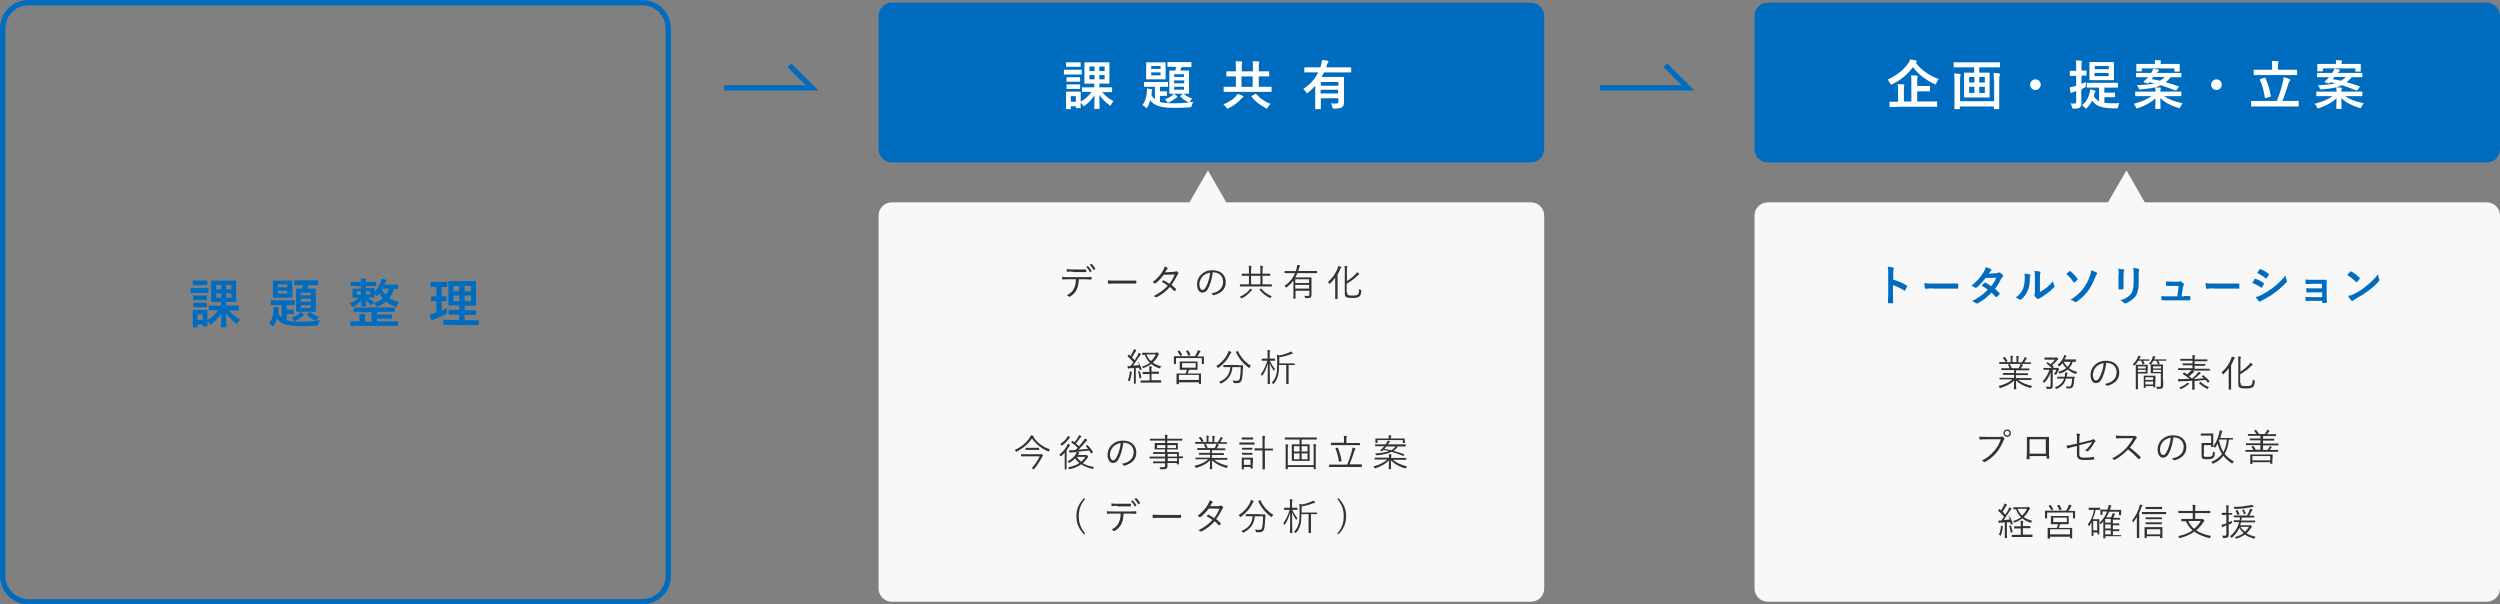 <?xml version="1.0" encoding="utf-8"?>
<!-- Generator: Adobe Illustrator 22.0.1, SVG Export Plug-In . SVG Version: 6.00 Build 0)  -->
<svg version="1.1" id="レイヤー_1" xmlns="http://www.w3.org/2000/svg" xmlns:xlink="http://www.w3.org/1999/xlink" x="0px"
	 y="0px" viewBox="0 0 939 227" style="enable-background:new 0 0 939 227;" xml:space="preserve">
<rect x="0" y="0" width="939" height="227" fill="#808080" stroke="none"/>
<style type="text/css">
	.st0{fill:none;stroke:#006CBF;stroke-width:2;stroke-miterlimit:10;}
	.st1{fill:#006CBF;}
	.st2{fill:#FFFFFF;}
	.st3{fill:#F8F8F8;}
	.st4{fill:#333333;}
</style>
<g>
	<g>
		<path class="st0" d="M241.3,226H10.7c-5.3,0-9.7-4.3-9.7-9.7V10.7C1,5.3,5.3,1,10.7,1h230.6c5.3,0,9.7,4.3,9.7,9.7v205.6
			C251,221.7,246.7,226,241.3,226z"/>
		<g>
			<path class="st1" d="M76,108.2c1.5,0,2,0,2.1,0c0.2,0,0.2,0,0.2,0.2v1.4c0,0.2,0,0.2-0.2,0.2c-0.1,0-0.6,0-2.1,0h-2.1
				c-1.5,0-2,0-2.1,0c-0.2,0-0.2,0-0.2-0.2v-1.4c0-0.2,0-0.2,0.2-0.2c0.1,0,0.6,0,2.1,0H76z M83.2,123c-0.2,0-0.2,0-0.2-0.2
				c0-0.4,0.1-2.5,0.1-5c-0.9,1.4-2.2,2.8-3.6,3.8c-0.2,0.2-0.3,0.3-0.4,0.3c-0.1,0-0.2-0.1-0.4-0.4c-0.2-0.3-0.5-0.7-0.8-0.9
				c0,1.3,0,1.7,0,1.8c0,0.2,0,0.2-0.2,0.2h-1.4c-0.2,0-0.2,0-0.2-0.2v-0.5h-1.9v0.9c0,0.2,0,0.2-0.2,0.2h-1.4c-0.2,0-0.2,0-0.2-0.2
				c0-0.1,0-0.6,0-3v-1.3c0-1.3,0-1.7,0-1.9c0-0.2,0-0.2,0.2-0.2c0.1,0,0.5,0,1.8,0h1.5c1.3,0,1.7,0,1.8,0c0.2,0,0.2,0,0.2,0.2
				c0,0.1,0,0.6,0,1.5v2.1c1.7-1,3.1-2.2,4.1-3.7h-0.7c-1.9,0-2.6,0-2.7,0c-0.2,0-0.2,0-0.2-0.2V115c0-0.2,0-0.2,0.2-0.2
				c0.1,0,0.8,0,2.7,0H83v-1.4h-1c-1.8,0-2.3,0-2.5,0c-0.2,0-0.2,0-0.2-0.2c0-0.1,0-0.7,0-2v-3.6c0-1.3,0-1.9,0-2
				c0-0.2,0-0.2,0.2-0.2c0.1,0,0.7,0,2.5,0h4c1.8,0,2.4,0,2.5,0c0.2,0,0.2,0,0.2,0.2c0,0.1,0,0.7,0,2v3.6c0,1.3,0,1.9,0,2
				c0,0.2,0,0.2-0.2,0.2c-0.1,0-0.7,0-2.5,0h-1.1v1.4h1.9c1.9,0,2.6,0,2.7,0c0.2,0,0.2,0,0.2,0.2v1.4c0,0.2,0,0.2-0.2,0.2
				c-0.1,0-0.8,0-2.7,0H86c1,1.2,2.3,2.4,4.2,3.4c-0.3,0.4-0.6,0.8-0.9,1.3c-0.2,0.3-0.2,0.4-0.3,0.4c-0.1,0-0.2-0.1-0.4-0.3
				c-1.5-1.1-2.7-2.3-3.7-3.8c0,2.5,0.1,4.7,0.1,5.1c0,0.2,0,0.2-0.2,0.2H83.2z M75.9,105.4c1.3,0,1.7,0,1.8,0c0.2,0,0.2,0,0.2,0.2
				v1.3c0,0.2,0,0.2-0.2,0.2c-0.1,0-0.5,0-1.8,0h-1.5c-1.3,0-1.7,0-1.8,0c-0.2,0-0.2,0-0.2-0.2v-1.3c0-0.2,0-0.2,0.2-0.2
				c0.1,0,0.5,0,1.8,0H75.9z M75.8,111c1.2,0,1.6,0,1.7,0c0.2,0,0.2,0,0.2,0.2v1.3c0,0.2,0,0.2-0.2,0.2c-0.1,0-0.5,0-1.7,0h-1.3
				c-1.2,0-1.6,0-1.7,0c-0.2,0-0.2,0-0.2-0.2v-1.3c0-0.2,0-0.2,0.2-0.2c0.1,0,0.5,0,1.7,0H75.8z M75.8,113.7c1.2,0,1.6,0,1.7,0
				c0.2,0,0.2,0,0.2,0.2v1.3c0,0.2,0,0.2-0.2,0.2c-0.1,0-0.5,0-1.7,0h-1.3c-1.2,0-1.6,0-1.7,0c-0.2,0-0.2,0-0.2-0.2v-1.3
				c0-0.2,0-0.2,0.2-0.2c0.1,0,0.5,0,1.7,0H75.8z M74.2,118.1v2.1h1.9v-2.1H74.2z M83.1,108.7V107h-1.9v1.7H83.1z M83.1,111.8v-1.6
				h-1.9v1.6H83.1z M84.9,107v1.7h2V107H84.9z M86.9,110.2h-2v1.6h2V110.2z"/>
			<path class="st1" d="M116.2,117.3c0.1-0.1,0.2-0.1,0.3-0.1c0.1,0,0.1,0,0.2,0.1c0.9,0.8,2,1.4,3.1,1.7c-0.2,0.2-0.5,0.5-0.7,0.9
				c-0.2,0.4-0.3,0.5-0.4,0.5c0.5,0,1-0.1,1.5-0.2c-0.2,0.5-0.4,0.9-0.6,1.4c-0.1,0.7-0.1,0.7-0.8,0.7c-2,0.2-4,0.2-6.2,0.2
				c-3.1,0-5.3-0.4-6.7-1.2c-0.9-0.5-1.4-1-1.9-1.7c-0.2,0.9-0.6,1.8-1,2.6c-0.2,0.3-0.2,0.4-0.3,0.4c-0.1,0-0.2-0.1-0.4-0.3
				c-0.4-0.4-0.9-0.6-1.2-0.8c1-1.3,1.5-2.9,1.7-5.2c0-0.3,0-0.7,0-1.1c0.5,0.1,1.1,0.2,1.7,0.3c0.2,0,0.3,0.1,0.3,0.2
				c0,0.1,0,0.2-0.1,0.4c-0.1,0.1-0.1,0.2-0.1,0.6l-0.1,1.1c0.4,0.6,0.8,1.1,1.3,1.5v-4.7h-1.5c-1.7,0-2.3,0-2.4,0
				c-0.2,0-0.2,0-0.2-0.2V113c0-0.2,0-0.2,0.2-0.2c0.1,0,0.7,0,2.4,0h3.8c1.7,0,2.3,0,2.4,0c0.2,0,0.2,0,0.2,0.2v1.4
				c0,0.2,0,0.2-0.2,0.2c-0.1,0-0.7,0-2.4,0h-0.4v1.7h0.9c1.1,0,1.4,0,1.5,0c0.2,0,0.2,0,0.2,0.2v1.3c0,0.2,0,0.2-0.2,0.2
				c-0.1,0-0.4,0-1.5,0h-0.9v2.3c1.2,0.4,2.7,0.5,5,0.5c2.1,0,4-0.1,6-0.3c-0.1,0-0.2-0.1-0.5-0.2c-1.1-0.5-2-1.2-2.8-2
				c-0.2-0.2-0.1-0.2,0.1-0.4L116.2,117.3z M107.5,105.4c1.5,0,2,0,2.1,0c0.2,0,0.2,0,0.2,0.2c0,0.1,0,0.6,0,1.7v2.5
				c0,1.2,0,1.6,0,1.8c0,0.2,0,0.2-0.2,0.2c-0.1,0-0.6,0-2.1,0h-2.6c-1.5,0-2,0-2.2,0c-0.2,0-0.2,0-0.2-0.2c0-0.1,0-0.6,0-1.8v-2.5
				c0-1.1,0-1.6,0-1.7c0-0.2,0-0.2,0.2-0.2c0.1,0,0.7,0,2.2,0H107.5z M107.9,107.9v-1.1h-3.5v1.1H107.9z M107.9,109.2h-3.5v1.1h3.5
				V109.2z M114,118c0.1,0.1,0.2,0.2,0.2,0.3c0,0.1-0.1,0.2-0.2,0.3c-0.1,0.1-0.2,0.2-0.4,0.3c-0.7,0.5-1.5,1-2.4,1.5
				c-0.2,0.1-0.4,0.2-0.5,0.2c-0.1,0-0.2-0.1-0.4-0.4c-0.3-0.4-0.5-0.6-0.7-0.9c1.3-0.5,2-0.9,2.6-1.4c0.2-0.2,0.4-0.4,0.6-0.7
				C113.3,117.4,113.6,117.7,114,118z M113.1,107.1c-1.7,0-2.3,0-2.4,0c-0.2,0-0.2,0-0.2-0.2v-1.4c0-0.2,0-0.2,0.2-0.2
				c0.1,0,0.7,0,2.4,0h3.8c1.7,0,2.3,0,2.4,0c0.2,0,0.2,0,0.2,0.2v1.4c0,0.2,0,0.2-0.2,0.2c-0.1,0-0.7,0-2.4,0h-1.1
				c-0.2,0.5-0.3,0.9-0.5,1.3h0.9c1.5,0,2,0,2.2,0c0.2,0,0.2,0,0.2,0.2c0,0.1,0,0.7,0,2.1v4.1c0,1.4,0,2,0,2.1c0,0.2,0,0.2-0.2,0.2
				c-0.1,0-0.6,0-2.2,0h-2.7c-1.5,0-2,0-2.1,0c-0.2,0-0.2,0-0.2-0.2c0-0.1,0-0.7,0-2.1v-4.1c0-1.4,0-2,0-2.1c0-0.2,0-0.2,0.2-0.2
				c0.1,0,0.6,0,2,0c0.2-0.4,0.3-0.8,0.4-1.3H113.1z M113,110.9h3.7v-1H113V110.9z M116.8,113.3v-1.1H113v1.1H116.8z M116.8,114.6
				H113v1.1h3.7V114.6z"/>
			<path class="st1" d="M134.4,107.4c-1.8,0-2.4,0-2.5,0c-0.2,0-0.2,0-0.2-0.2v-1.1c0-0.2,0-0.2,0.2-0.2c0.1,0,0.7,0,2.5,0h1.2
				c0-0.5,0-0.9-0.1-1.3c0.7,0,1.1,0.1,1.8,0.1c0.2,0,0.3,0.1,0.3,0.2c0,0.1-0.1,0.3-0.1,0.3c0,0.1-0.1,0.2-0.1,0.7h1.2
				c1.8,0,2.4,0,2.5,0c0.2,0,0.2,0,0.2,0.2v1.1c0,0.2,0,0.2-0.2,0.2c-0.1,0-0.7,0-2.5,0h-1.2v0.8h0.8c1.6,0,2.2,0,2.3,0
				c0.2,0,0.2,0,0.2,0.2c0,0.1,0,0.4,0,1.1v0.2c1.3-1.4,1.9-2.7,2.3-3.8c0.1-0.4,0.2-0.8,0.2-1.2c0.5,0.1,1.1,0.2,1.6,0.3
				c0.2,0,0.3,0.1,0.3,0.2c0,0.1-0.1,0.2-0.1,0.3c-0.1,0.1-0.2,0.3-0.3,0.7c-0.1,0.2-0.2,0.5-0.3,0.7h2.4c1.8,0,2.4,0,2.5,0
				c0.2,0,0.2,0,0.2,0.2v1.2c0,0.2,0,0.2-0.2,0.2c-0.1,0-0.5,0-1.3,0c-0.4,1.3-0.9,2.4-1.7,3.4c1,0.7,2.2,1.2,3.6,1.5
				c-0.3,0.3-0.5,0.8-0.7,1.3c-0.2,0.4-0.2,0.5-0.4,0.5c-0.1,0-0.2,0-0.5-0.1c-1.3-0.4-2.4-1-3.3-1.8c-0.8,0.7-1.8,1.3-3,1.8
				c-0.2,0.1-0.3,0.2-0.4,0.2c-0.1,0-0.2-0.1-0.4-0.5c-0.2-0.4-0.5-0.7-0.8-1c1.4-0.4,2.5-1,3.4-1.7c-0.5-0.6-0.9-1.2-1.2-1.9
				c-0.2,0.2-0.4,0.5-0.6,0.7c-0.2,0.2-0.3,0.3-0.4,0.3c-0.1,0-0.2-0.1-0.4-0.4c-0.2-0.2-0.3-0.4-0.5-0.6v0.3c0,0.7,0,1,0,1.1
				c0,0.2,0,0.2-0.2,0.2c-0.1,0-0.7,0-2.3,0h-0.1c0.7,0.7,1.6,1.1,2.5,1.6c-0.2,0.3-0.5,0.5-0.6,0.8c-0.2,0.3-0.3,0.4-0.4,0.4
				c-0.1,0-0.2-0.1-0.4-0.2c-0.7-0.5-1.4-1.1-1.8-1.7c0,1.2,0.1,1.9,0.1,2.2c0,0.2,0,0.2-0.2,0.2h-1.4c-0.2,0-0.2,0-0.2-0.2
				c0-0.3,0-1,0.1-2.2c-0.8,1-1.7,1.8-2.9,2.4c-0.2,0.1-0.4,0.2-0.5,0.2c-0.2,0-0.2-0.1-0.4-0.5c-0.2-0.3-0.4-0.7-0.7-0.9
				c1.4-0.5,2.4-1.1,3.4-2c-1.4,0-2,0-2.1,0c-0.2,0-0.2,0-0.2-0.2c0-0.1,0-0.4,0-1.1v-0.9c0-0.8,0-1,0-1.1c0-0.2,0-0.2,0.2-0.2
				c0.1,0,0.7,0,2.3,0h0.8v-0.8H134.4z M135.7,117.1c-1.9,0-2.6,0-2.7,0c-0.2,0-0.2,0-0.2-0.2v-1.2c0-0.2,0-0.2,0.2-0.2
				c0.1,0,0.8,0,2.7,0h9.7c1.9,0,2.6,0,2.7,0c0.2,0,0.2,0,0.2,0.2v1.2c0,0.2,0,0.2-0.2,0.2c-0.1,0-0.8,0-2.7,0h-3.8v1h2.6
				c2,0,2.7,0,2.9,0c0.2,0,0.2,0,0.2,0.2v1.2c0,0.2,0,0.2-0.2,0.2c-0.1,0-0.8,0-2.9,0h-2.6v1h5.2c1.8,0,2.4,0,2.5,0
				c0.2,0,0.2,0,0.2,0.2v1.3c0,0.2,0,0.2-0.2,0.2c-0.1,0-0.7,0-2.5,0h-12.5c-1.8,0-2.4,0-2.5,0c-0.2,0-0.2,0-0.2-0.2v-1.3
				c0-0.2,0-0.2,0.2-0.2c0.1,0,0.7,0,2.5,0h0.7v-1.3c0-0.5,0-0.9-0.1-1.5c0.7,0,1.4,0.1,2.1,0.1c0.2,0,0.3,0.1,0.3,0.2
				c0,0.1-0.1,0.2-0.1,0.3c-0.1,0.2-0.1,0.3-0.1,0.9v1.4h2.5v-3.5H135.7z M135.6,110.6v-1.2H134v1.2H135.6z M139,109.4h-1.6v1.2h1.6
				V109.4z M143.5,108.5l-0.1,0.1c0.4,0.8,0.9,1.5,1.5,2.1c0.6-0.7,0.9-1.5,1.2-2.3H143.5z"/>
			<path class="st1" d="M165.8,116.7c0.7-0.3,1.4-0.6,2.1-1c0,0.3,0,0.9,0,1.3c0,0.7,0,0.7-0.5,1c-1.3,0.7-2.8,1.3-4.3,1.9
				c-0.3,0.1-0.5,0.2-0.6,0.3c-0.1,0.1-0.2,0.1-0.3,0.1c-0.1,0-0.2-0.1-0.3-0.3c-0.2-0.5-0.3-1.2-0.5-1.9c0.6-0.1,1.2-0.3,1.9-0.5
				l0.6-0.2v-4.3c-1.3,0-1.6,0-1.8,0c-0.2,0-0.2,0-0.2-0.2v-1.4c0-0.2,0-0.2,0.2-0.2c0.1,0,0.5,0,1.8,0v-3.5h-0.1
				c-1.3,0-1.8,0-1.9,0c-0.2,0-0.2,0-0.2-0.2v-1.5c0-0.2,0-0.2,0.2-0.2c0.1,0,0.5,0,1.9,0h2.1c1.4,0,1.8,0,1.9,0
				c0.2,0,0.2,0,0.2,0.2v1.5c0,0.2,0,0.2-0.2,0.2c-0.1,0-0.5,0-1.9,0v3.5c1.1,0,1.5,0,1.6,0c0.2,0,0.2,0,0.2,0.2v1.4
				c0,0.2,0,0.2-0.2,0.2c-0.1,0-0.5,0-1.6,0V116.7z M169.5,122c-2,0-2.7,0-2.8,0c-0.2,0-0.2,0-0.2-0.2v-1.4c0-0.2,0-0.2,0.2-0.2
				c0.1,0,0.8,0,2.8,0h3v-2h-1.2c-1.8,0-2.5,0-2.6,0c-0.2,0-0.2,0-0.2-0.2v-1.4c0-0.2,0-0.2,0.2-0.2c0.1,0,0.7,0,2.6,0h1.2v-1.7
				h-1.3c-1.8,0-2.5,0-2.6,0c-0.2,0-0.2,0-0.2-0.2c0-0.1,0-0.8,0-2.2V108c0-1.4,0-2,0-2.2c0-0.2,0-0.2,0.2-0.2c0.1,0,0.8,0,2.6,0
				h4.8c1.8,0,2.5,0,2.6,0c0.2,0,0.2,0,0.2,0.2c0,0.1,0,0.8,0,2.2v4.4c0,1.5,0,2.1,0,2.2c0,0.2,0,0.2-0.2,0.2c-0.1,0-0.8,0-2.6,0
				h-1.5v1.7h1.5c1.8,0,2.5,0,2.6,0c0.2,0,0.2,0,0.2,0.2v1.4c0,0.2,0,0.2-0.2,0.2c-0.1,0-0.8,0-2.6,0h-1.5v2h2.3c2,0,2.7,0,2.8,0
				c0.2,0,0.2,0,0.2,0.2v1.4c0,0.2,0,0.2-0.2,0.2c-0.1,0-0.8,0-2.8,0H169.5z M172.5,109.4v-2h-2.2v2H172.5z M172.5,113.2V111h-2.2
				v2.1H172.5z M174.5,107.4v2h2.4v-2H174.5z M176.9,111h-2.4v2.1h2.4V111z"/>
		</g>
	</g>
	<g>
		<g>
			<path class="st1" d="M934,61H664c-2.8,0-5-2.2-5-5V6c0-2.8,2.2-5,5-5h270c2.8,0,5,2.2,5,5v50C939,58.8,936.8,61,934,61z"/>
			<g>
				<path class="st2" d="M719.6,23.6c2.2,2.9,5.1,4.8,8.6,6.1c-0.4,0.5-0.7,0.9-0.9,1.5c-0.1,0.4-0.2,0.5-0.3,0.5
					c-0.1,0-0.2-0.1-0.5-0.2c-3.4-1.6-6-3.6-8-6.3c-2.1,2.9-4.7,4.9-7.7,6.4c-0.2,0.1-0.4,0.2-0.5,0.2c-0.1,0-0.2-0.1-0.4-0.5
					c-0.2-0.5-0.6-1-0.9-1.4c3.7-1.7,6.1-3.8,7.7-6.1c0.4-0.5,0.6-0.9,0.7-1.5c0.8,0.1,1.6,0.3,2.2,0.4c0.2,0.1,0.4,0.2,0.4,0.3
					c0,0.1-0.1,0.2-0.2,0.3L719.6,23.6z M712.4,40.2c-1.8,0-2.4,0-2.5,0c-0.2,0-0.2,0-0.2-0.2v-1.6c0-0.2,0-0.2,0.2-0.2
					c0.1,0,0.7,0,2.5,0h0.5v-4.4c0-1,0-1.6-0.2-2.2c0.8,0,1.5,0.1,2.3,0.1c0.2,0,0.3,0.1,0.3,0.2c0,0.2-0.1,0.3-0.1,0.4
					c-0.1,0.2-0.1,0.6-0.1,1.5v4.3h2.8v-7.6c0-0.9,0-1.6-0.1-2.2c0.7,0,1.6,0.1,2.2,0.1c0.2,0,0.3,0.1,0.3,0.2
					c0,0.2-0.1,0.3-0.1,0.4c-0.1,0.2-0.1,0.6-0.1,1.4v1.9h2c1.8,0,2.5,0,2.6,0c0.2,0,0.2,0,0.2,0.2v1.6c0,0.2,0,0.2-0.2,0.2
					c-0.1,0-0.8,0-2.6,0h-2v3.8h4.8c1.8,0,2.4,0,2.5,0c0.2,0,0.2,0,0.2,0.2v1.6c0,0.2,0,0.2-0.2,0.2c-0.1,0-0.7,0-2.5,0H712.4z"/>
				<path class="st2" d="M736.5,25.3c-1.8,0-2.4,0-2.5,0c-0.2,0-0.2,0-0.2-0.2v-1.5c0-0.2,0-0.2,0.2-0.2c0.1,0,0.7,0,2.5,0h12
					c1.8,0,2.4,0,2.5,0c0.2,0,0.2,0,0.2,0.2v1.5c0,0.2,0,0.2-0.2,0.2c-0.1,0-0.7,0-2.5,0h-5.1v2h1.2c1.8,0,2.4,0,2.5,0
					c0.2,0,0.2,0,0.2,0.2c0,0.1,0,0.7,0,2.2v4.5c0,1.4,0,2,0,2.2c0,0.2,0,0.2-0.2,0.2c-0.1,0-0.7,0-2.5,0h-4.2c-1.8,0-2.4,0-2.5,0
					c-0.2,0-0.2,0-0.2-0.2c0-0.1,0-0.8,0-2.2v-4.5c0-1.4,0-2,0-2.2c0-0.2,0-0.2,0.2-0.2c0.1,0,0.7,0,2.5,0h1.1v-2H736.5z
					 M748.9,30.3c0-1,0-2.1-0.1-2.9c0.8,0,1.4,0.1,2,0.2c0.2,0,0.4,0.1,0.4,0.3c0,0.1,0,0.3-0.1,0.4c-0.1,0.2-0.2,0.8-0.2,2.1v6.4
					c0,2.5,0,3.9,0,4c0,0.2,0,0.2-0.2,0.2h-1.6c-0.2,0-0.2,0-0.2-0.2v-0.8h-12.8v0.8c0,0.2,0,0.2-0.2,0.2h-1.6c-0.2,0-0.2,0-0.2-0.2
					c0-0.1,0-1.4,0-3.9v-6.5c0-1,0-2.1-0.1-2.8c0.8,0,1.4,0.1,2,0.2c0.2,0,0.4,0.1,0.4,0.3c0,0.2-0.1,0.3-0.1,0.4
					c-0.1,0.2-0.1,0.9-0.1,2.1V38h12.8V30.3z M741.6,31v-2.1h-2V31H741.6z M741.6,34.9v-2.3h-2v2.3H741.6z M743.4,28.9V31h2.1v-2.1
					H743.4z M745.5,32.6h-2.1v2.3h2.1V32.6z"/>
				<path class="st2" d="M766.5,31.8c0,1.1-0.9,2-2,2s-2-0.9-2-2c0-1.1,0.9-2,2-2S766.5,30.7,766.5,31.8z"/>
				<path class="st2" d="M781.7,34.4c0,1.9,0.1,3,0.1,4c0,1.1-0.2,1.6-0.6,2c-0.4,0.3-0.9,0.4-2.2,0.4c-0.6,0-0.6,0-0.8-0.6
					c-0.1-0.6-0.3-1.1-0.5-1.4c0.5,0.1,0.9,0.1,1.5,0.1c0.5,0,0.6-0.2,0.6-0.8v-3.9c-0.3,0.1-0.6,0.2-0.9,0.3
					c-0.4,0.1-0.6,0.2-0.7,0.3c-0.1,0.1-0.2,0.1-0.3,0.1c-0.1,0-0.2-0.1-0.2-0.2c-0.1-0.5-0.3-1.2-0.3-1.9c0.6-0.1,1.1-0.2,1.8-0.4
					l0.6-0.2v-3.7h-0.3c-1.4,0-1.8,0-1.9,0c-0.2,0-0.2,0-0.2-0.2v-1.5c0-0.2,0-0.2,0.2-0.2c0.1,0,0.5,0,1.9,0h0.3v-1.1
					c0-1.3,0-1.9-0.1-2.8c0.7,0,1.3,0.1,2,0.1c0.2,0,0.3,0.1,0.3,0.2c0,0.2-0.1,0.3-0.1,0.4c-0.1,0.2-0.1,0.7-0.1,2v1.1
					c1.2,0,1.6,0,1.7,0c0.2,0,0.2,0,0.2,0.2v1.5c0,0.2,0,0.2-0.2,0.2c-0.1,0-0.5,0-1.7,0v3.1c0.6-0.2,1.1-0.4,1.7-0.7
					c0,0.4-0.1,0.8-0.1,1.3c0,0.7,0,0.6-0.6,0.9l-1,0.5V34.4z M786.7,32.9c-1.9,0-2.6,0-2.7,0c-0.2,0-0.2,0-0.2-0.2v-1.4
					c0-0.2,0-0.2,0.2-0.2c0.1,0,0.8,0,2.7,0h5.9c1.9,0,2.6,0,2.7,0c0.2,0,0.2,0,0.2,0.2v1.4c0,0.2,0,0.2-0.2,0.2c-0.1,0-0.8,0-2.7,0
					h-2.2v1.9h1.8c1.4,0,1.9,0,2,0c0.2,0,0.2,0,0.2,0.2v1.3c0,0.2,0,0.2-0.2,0.2c-0.1,0-0.6,0-2,0h-1.8v2.1c0.8,0.1,1.8,0.2,2.9,0.2
					c0.9,0,1.8,0,2.7-0.1c-0.2,0.3-0.3,0.8-0.4,1.3c-0.1,0.7-0.2,0.7-0.7,0.7h-1.4c-3.7-0.1-6.2-0.7-7.7-2.9c-0.5,1-1.1,1.9-1.9,2.7
					c-0.2,0.2-0.3,0.3-0.4,0.3c-0.1,0-0.3-0.1-0.5-0.4c-0.3-0.4-0.7-0.7-1-0.9c1.8-1.4,2.5-3.1,2.9-4.8c0.1-0.4,0.1-0.8,0.2-1.1
					c0.6,0.1,1.1,0.2,1.6,0.4c0.3,0.1,0.4,0.1,0.4,0.3c0,0.1-0.1,0.2-0.2,0.3c-0.1,0.1-0.1,0.2-0.2,0.5c-0.1,0.3-0.2,0.7-0.3,1
					c0.5,0.9,1.2,1.5,2,1.9v-5.1H786.7z M791.4,23.3c1.7,0,2.3,0,2.4,0c0.2,0,0.2,0,0.2,0.2c0,0.1,0,0.6,0,1.8v2.8
					c0,1.2,0,1.7,0,1.8c0,0.2,0,0.2-0.2,0.2c-0.1,0-0.7,0-2.4,0h-3.9c-1.8,0-2.3,0-2.5,0c-0.2,0-0.2,0-0.2-0.2c0-0.1,0-0.6,0-1.8
					v-2.8c0-1.2,0-1.7,0-1.8c0-0.2,0-0.2,0.2-0.2c0.1,0,0.7,0,2.5,0H791.4z M786.8,24.8V26h5.3v-1.2H786.8z M792,27.4h-5.3v1.2h5.3
					V27.4z"/>
				<path class="st2" d="M815.3,28.9c-0.5,0.8-1.2,1.4-1.9,2c1.6,0.4,3.1,0.9,4.8,1.5c0.1,0,0.2,0.1,0.2,0.1c0,0,0,0.1-0.1,0.2
					l-0.8,1.1c-0.2,0.2-0.2,0.2-0.4,0.2c-1.8-0.7-3.6-1.4-5.5-2c-0.7,0.3-1.4,0.6-2.1,0.8c0.6,0,1.2,0.1,1.8,0.1
					c0.2,0,0.3,0.1,0.3,0.2c0,0.2-0.1,0.4-0.1,0.5c0,0.2-0.1,0.4-0.1,0.8h5.2c1.8,0,2.4,0,2.5,0c0.2,0,0.2,0,0.2,0.2v1.3
					c0,0.2,0,0.2-0.2,0.2c-0.1,0-0.7,0-2.5,0h-3.8c1.7,1.2,3.8,2,7,2.7c-0.3,0.4-0.6,0.8-0.8,1.3c-0.2,0.6-0.3,0.6-0.9,0.4
					c-2.9-0.9-5-2-6.7-3.7c0,2,0.1,3.5,0.1,3.9c0,0.2,0,0.2-0.2,0.2h-1.6c-0.2,0-0.2,0-0.2-0.2c0-0.4,0.1-1.8,0.1-3.8
					c-1.8,1.7-4.1,2.9-6.5,3.7c-0.2,0.1-0.4,0.1-0.5,0.1c-0.2,0-0.3-0.1-0.4-0.5c-0.2-0.5-0.5-0.9-0.8-1.2c2.9-0.8,5-1.6,6.7-2.9
					h-3.4c-1.8,0-2.4,0-2.5,0c-0.2,0-0.2,0-0.2-0.2v-1.3c0-0.2,0-0.2,0.2-0.2c0.1,0,0.7,0,2.5,0h4.9c0-0.5,0-1-0.1-1.6
					c-1.6,0.4-3.4,0.6-5.5,0.8c-0.5,0-0.6,0-0.7-0.4c-0.2-0.5-0.4-0.9-0.7-1.2c2.9-0.1,5-0.3,6.6-0.7c-0.6-0.1-1.2-0.3-1.9-0.4
					c-0.1,0.1-0.3,0.3-0.4,0.4c-0.1,0.1-0.2,0.1-0.5,0l-1.1-0.4c-0.3-0.1-0.3-0.2-0.1-0.3c0.3-0.3,0.7-0.7,1.1-1l0.5-0.6h-1.7
					c-1.8,0-2.4,0-2.6,0c-0.2,0-0.2,0-0.2-0.2v-1.2c0-0.2,0-0.2,0.2-0.2c0.1,0,0.7,0,2.6,0h2.9l0.1-0.2c0.3-0.4,0.5-0.9,0.7-1.4
					c0.7,0.1,1.3,0.2,1.9,0.4c0.1,0,0.2,0.1,0.2,0.3c0,0.1-0.1,0.2-0.3,0.3c-0.1,0.1-0.3,0.3-0.6,0.6h6.5c1.8,0,2.4,0,2.6,0
					c0.2,0,0.2,0,0.2,0.2v1.2c0,0.2,0,0.2-0.2,0.2c-0.1,0-0.7,0-2.6,0H815.3z M804.4,26.6c0,0.2,0,0.2-0.2,0.2h-1.6
					c-0.2,0-0.2,0-0.2-0.2c0-0.1,0-0.3,0-1.5v-0.3c0-0.3,0-0.5,0-0.6c0-0.2,0-0.2,0.2-0.2c0.1,0,0.8,0,2.7,0h4.1c0-0.5,0-1-0.1-1.4
					c0.7,0,1.4,0,2.1,0.1c0.2,0,0.3,0.1,0.3,0.2c0,0.1-0.1,0.3-0.1,0.4c-0.1,0.1-0.1,0.4-0.1,0.7h4.3c1.9,0,2.6,0,2.7,0
					c0.2,0,0.2,0,0.2,0.2c0,0.1,0,0.3,0,0.6v0.4c0,1.2,0,1.4,0,1.5c0,0.2,0,0.2-0.2,0.2h-1.6c-0.2,0-0.2,0-0.2-0.2v-1h-12.2V26.6z
					 M808.8,28.9c-0.2,0.3-0.4,0.6-0.7,0.8c1.1,0.2,2.1,0.4,3.2,0.6c0.7-0.4,1.3-0.9,1.8-1.4H808.8z"/>
				<path class="st2" d="M834.5,31.8c0,1.1-0.9,2-2,2s-2-0.9-2-2c0-1.1,0.9-2,2-2S834.5,30.7,834.5,31.8z"/>
				<path class="st2" d="M848.2,40c-1.8,0-2.4,0-2.5,0c-0.2,0-0.2,0-0.2-0.2v-1.7c0-0.2,0-0.2,0.2-0.2c0.1,0,0.7,0,2.5,0h7
					c1-2.4,1.7-4.8,2.2-7c0.2-0.7,0.3-1.2,0.3-1.9c0.9,0.2,1.6,0.4,2.3,0.7c0.2,0.1,0.2,0.2,0.2,0.3c0,0.2-0.1,0.3-0.2,0.4
					c-0.2,0.2-0.3,0.5-0.4,0.8c-0.7,2.4-1.5,4.6-2.3,6.7h3.4c1.8,0,2.4,0,2.5,0c0.2,0,0.2,0,0.2,0.2v1.7c0,0.2,0,0.2-0.2,0.2
					c-0.1,0-0.7,0-2.5,0H848.2z M849.4,28.2c-1.9,0-2.5,0-2.7,0c-0.2,0-0.2,0-0.2-0.2v-1.6c0-0.2,0-0.2,0.2-0.2c0.1,0,0.8,0,2.7,0h4
					v-1.5c0-0.8,0-1.3-0.1-1.8c0.7,0,1.5,0,2.2,0.1c0.2,0,0.3,0.1,0.3,0.2c0,0.1-0.1,0.2-0.1,0.4s-0.1,0.5-0.1,1.1v1.5h4.3
					c1.9,0,2.6,0,2.7,0c0.2,0,0.2,0,0.2,0.2V28c0,0.2,0,0.2-0.2,0.2c-0.1,0-0.8,0-2.7,0H849.4z M850.5,29.2c0.3-0.1,0.3-0.1,0.4,0.1
					c0.8,1.9,1.6,4.1,2,6.7c0,0.2,0,0.3-0.2,0.3l-1.6,0.5c-0.3,0.1-0.3,0.1-0.4-0.1c-0.4-2.5-0.9-4.5-1.9-6.7
					c-0.1-0.2-0.1-0.2,0.2-0.3L850.5,29.2z"/>
				<path class="st2" d="M883.3,28.9c-0.5,0.8-1.2,1.4-1.9,2c1.6,0.4,3.1,0.9,4.8,1.5c0.1,0,0.2,0.1,0.2,0.1c0,0,0,0.1-0.1,0.2
					l-0.8,1.1c-0.2,0.2-0.2,0.2-0.4,0.2c-1.8-0.7-3.6-1.4-5.5-2c-0.7,0.3-1.4,0.6-2.1,0.8c0.6,0,1.2,0.1,1.8,0.1
					c0.2,0,0.3,0.1,0.3,0.2c0,0.2-0.1,0.4-0.1,0.5c0,0.2-0.1,0.4-0.1,0.8h5.2c1.8,0,2.4,0,2.5,0c0.2,0,0.2,0,0.2,0.2v1.3
					c0,0.2,0,0.2-0.2,0.2c-0.1,0-0.7,0-2.5,0h-3.8c1.7,1.2,3.8,2,7,2.7c-0.3,0.4-0.6,0.8-0.8,1.3c-0.2,0.6-0.3,0.6-0.9,0.4
					c-2.9-0.9-5-2-6.7-3.7c0,2,0.1,3.5,0.1,3.9c0,0.2,0,0.2-0.2,0.2h-1.6c-0.2,0-0.2,0-0.2-0.2c0-0.4,0.1-1.8,0.1-3.8
					c-1.8,1.7-4.1,2.9-6.5,3.7c-0.2,0.1-0.4,0.1-0.5,0.1c-0.2,0-0.3-0.1-0.4-0.5c-0.2-0.5-0.5-0.9-0.8-1.2c2.9-0.8,5-1.6,6.7-2.9
					h-3.4c-1.8,0-2.4,0-2.5,0c-0.2,0-0.2,0-0.2-0.2v-1.3c0-0.2,0-0.2,0.2-0.2c0.1,0,0.7,0,2.5,0h4.9c0-0.5,0-1-0.1-1.6
					c-1.6,0.4-3.4,0.6-5.5,0.8c-0.5,0-0.6,0-0.7-0.4c-0.2-0.5-0.4-0.9-0.7-1.2c2.9-0.1,5-0.3,6.6-0.7c-0.6-0.1-1.2-0.3-1.9-0.4
					c-0.1,0.1-0.3,0.3-0.4,0.4c-0.1,0.1-0.2,0.1-0.5,0l-1.1-0.4c-0.3-0.1-0.3-0.2-0.1-0.3c0.3-0.3,0.7-0.7,1.1-1l0.5-0.6h-1.7
					c-1.8,0-2.4,0-2.6,0c-0.2,0-0.2,0-0.2-0.2v-1.2c0-0.2,0-0.2,0.2-0.2c0.1,0,0.7,0,2.6,0h2.9l0.1-0.2c0.3-0.4,0.5-0.9,0.7-1.4
					c0.7,0.1,1.3,0.2,1.9,0.4c0.1,0,0.2,0.1,0.2,0.3c0,0.1-0.1,0.2-0.3,0.3c-0.1,0.1-0.3,0.3-0.6,0.6h6.5c1.8,0,2.4,0,2.6,0
					c0.2,0,0.2,0,0.2,0.2v1.2c0,0.2,0,0.2-0.2,0.2c-0.1,0-0.7,0-2.6,0H883.3z M872.4,26.6c0,0.2,0,0.2-0.2,0.2h-1.6
					c-0.2,0-0.2,0-0.2-0.2c0-0.1,0-0.3,0-1.5v-0.3c0-0.3,0-0.5,0-0.6c0-0.2,0-0.2,0.2-0.2c0.1,0,0.8,0,2.7,0h4.1c0-0.5,0-1-0.1-1.4
					c0.7,0,1.4,0,2.1,0.1c0.2,0,0.3,0.1,0.3,0.2c0,0.1-0.1,0.3-0.1,0.4c-0.1,0.1-0.1,0.4-0.1,0.7h4.3c1.9,0,2.6,0,2.7,0
					c0.2,0,0.2,0,0.2,0.2c0,0.1,0,0.3,0,0.6v0.4c0,1.2,0,1.4,0,1.5c0,0.2,0,0.2-0.2,0.2h-1.6c-0.2,0-0.2,0-0.2-0.2v-1h-12.2V26.6z
					 M876.8,28.9c-0.2,0.3-0.4,0.6-0.7,0.8c1.1,0.2,2.1,0.4,3.2,0.6c0.7-0.4,1.3-0.9,1.8-1.4H876.8z"/>
			</g>
		</g>
		<g>
			<g>
				<path class="st3" d="M934,226H664c-2.8,0-5-2.2-5-5V81c0-2.8,2.2-5,5-5h270c2.8,0,5,2.2,5,5v140C939,223.8,936.8,226,934,226z"
					/>
				<polygon class="st3" points="798.7,64 787.7,83 809.6,83 				"/>
			</g>
			<g>
				<path class="st1" d="M711,105c2,0.6,3.5,1.2,5.1,2.2c0.2,0.1,0.3,0.2,0.2,0.4c-0.2,0.5-0.5,1-0.7,1.4c-0.1,0.1-0.1,0.2-0.2,0.2
					c0,0-0.1,0-0.2-0.1c-1.5-0.9-2.9-1.6-4.2-2v3.5c0,1,0,2,0.1,3.1c0,0.2-0.1,0.2-0.3,0.2c-0.5,0-1,0-1.4,0c-0.2,0-0.3,0-0.3-0.2
					c0-1.2,0.1-2.1,0.1-3.2v-7.9c0-1.2,0-1.7-0.2-2.4c0.7,0,1.5,0.1,2,0.3c0.2,0,0.3,0.1,0.3,0.3c0,0.1,0,0.2-0.1,0.4
					c-0.1,0.2-0.1,0.6-0.1,1.5V105z"/>
				<path class="st1" d="M725.8,108.3c-1.6,0-2.2,0.2-2.4,0.2c-0.2,0-0.3-0.1-0.4-0.3c-0.1-0.4-0.2-1.1-0.2-1.9
					c1,0.2,1.8,0.2,3.5,0.2h5.2c1.2,0,2.4,0,3.7,0c0.2,0,0.3,0,0.3,0.2c0,0.5,0,1,0,1.5c0,0.2-0.1,0.3-0.3,0.2c-1.2,0-2.4,0-3.6,0
					H725.8z"/>
				<path class="st1" d="M749.7,102.6c0.5,0,0.7-0.1,0.9-0.2c0.1-0.1,0.2-0.1,0.3-0.1s0.2,0,0.3,0.1c0.4,0.2,0.8,0.6,1.1,1
					c0.1,0.1,0.1,0.2,0.1,0.3c0,0.1,0,0.2-0.2,0.3c-0.2,0.1-0.3,0.3-0.5,0.6c-0.7,1.4-1.4,2.7-2.4,3.9c0.7,0.5,1.3,1.1,1.7,1.6
					c0.1,0.1,0.1,0.1,0.1,0.2c0,0.1,0,0.1-0.1,0.2c-0.2,0.3-0.7,0.8-1,1c-0.1,0-0.1,0.1-0.2,0.1c0,0-0.1,0-0.2-0.1
					c-0.4-0.4-1-1.1-1.6-1.6c-1.6,1.8-3.3,3-5.1,4c-0.1,0.1-0.3,0.1-0.4,0.1c-0.1,0-0.2,0-0.3-0.1c-0.5-0.4-1-0.6-1.5-0.8
					c2.5-1.3,4.1-2.4,5.9-4.3c-0.6-0.5-1.3-1-2.3-1.5c0.4-0.4,0.7-0.8,1.1-1.1c0.1-0.1,0.1-0.1,0.2-0.1c0,0,0.1,0,0.2,0.1
					c0.6,0.3,1.3,0.7,2.1,1.3c0.8-1,1.4-2,1.9-3.2l-4,0.1c-1.3,1.7-2.4,2.8-3.4,3.6c-0.1,0.1-0.2,0.1-0.3,0.1c-0.1,0-0.2,0-0.3-0.1
					c-0.4-0.3-0.8-0.5-1.3-0.7c2.2-1.8,3.4-3.2,4.5-5c0.5-0.9,0.7-1.3,0.9-2c0.5,0.2,1.4,0.5,1.9,0.8c0.1,0.1,0.2,0.2,0.2,0.3
					c0,0.1-0.1,0.2-0.2,0.3c-0.1,0.1-0.3,0.2-0.3,0.3c-0.1,0.2-0.2,0.4-0.5,0.8L749.7,102.6z"/>
				<path class="st1" d="M762.4,103.1c0.3,0.1,0.3,0.3,0.2,0.5c-0.2,0.4-0.2,0.7-0.2,1.1c0,2-0.3,3.5-0.9,4.7c-0.4,1-1.1,2-2.3,3
					c-0.2,0.1-0.3,0.2-0.4,0.2c-0.1,0-0.2,0-0.3-0.1c-0.4-0.3-0.8-0.5-1.4-0.7c1.2-0.9,2.1-1.9,2.7-3.2c0.4-1.1,0.7-2,0.7-4.5
					c0-0.6,0-0.9-0.2-1.3C761.3,102.8,762,102.9,762.4,103.1z M766,109.8c0.8-0.4,1.5-0.9,2.3-1.5c1-0.7,1.9-1.6,2.8-2.7
					c0.1,0.6,0.2,1.1,0.5,1.6c0,0.1,0.1,0.2,0.1,0.3c0,0.1-0.1,0.2-0.2,0.4c-0.8,0.8-1.5,1.5-2.4,2.1c-0.8,0.6-1.7,1.3-2.8,1.9
					c-0.3,0.2-0.3,0.2-0.5,0.3c-0.1,0.1-0.2,0.1-0.3,0.1c-0.1,0-0.2,0-0.3-0.1c-0.4-0.2-0.7-0.7-1-1c-0.1-0.1-0.1-0.2-0.1-0.3
					c0-0.1,0-0.1,0.1-0.2c0.1-0.2,0.1-0.4,0.1-1.2v-5c0-1.4,0-2-0.2-2.8c0.6,0.1,1.5,0.2,2,0.3c0.2,0,0.3,0.1,0.3,0.3
					c0,0.1,0,0.2-0.1,0.4c-0.1,0.3-0.1,0.6-0.1,1.8V109.8z"/>
				<path class="st1" d="M777.3,101.9c0.1-0.1,0.1-0.1,0.2-0.1c0.1,0,0.1,0,0.2,0.1c0.9,0.7,1.9,1.8,2.6,2.8
					c0.1,0.1,0.1,0.1,0.1,0.2c0,0.1,0,0.1-0.1,0.2c-0.3,0.3-0.8,0.7-1.2,1c0,0-0.1,0.1-0.1,0.1c-0.1,0-0.2-0.1-0.2-0.2
					c-0.6-1-1.5-2.1-2.7-3.1C776.5,102.5,777.1,102.1,777.3,101.9z M787.5,102.4c0.1,0.1,0.2,0.2,0.2,0.3c0,0.1-0.1,0.3-0.2,0.4
					c-0.3,0.3-0.4,0.7-0.5,1c-1,2.4-2,4.3-3,5.5c-1.2,1.5-2.8,3-4.1,3.8c-0.1,0.1-0.2,0.1-0.3,0.1c-0.1,0-0.2-0.1-0.4-0.2
					c-0.3-0.3-0.9-0.5-1.5-0.7c2-1.3,3.4-2.5,4.6-4c1.1-1.4,2.1-3.3,2.7-5c0.3-0.8,0.4-1.3,0.4-2.1
					C786.3,101.8,787.1,102.1,787.5,102.4z"/>
				<path class="st1" d="M795.8,103.2c0-1.1,0-1.7-0.2-2.3c0.7,0.1,1.5,0.2,2,0.3c0.2,0,0.3,0.1,0.3,0.3c0,0.1,0,0.2-0.1,0.2
					c-0.1,0.3-0.2,0.7-0.2,1.5v3.2c0,0.8,0,1.5,0,2c0,0.2-0.1,0.3-0.4,0.3H796c-0.2,0-0.3-0.1-0.3-0.3c0-0.6,0-1.5,0-2.2V103.2z
					 M803.3,106.2c0,2.4-0.4,4-1.3,5.2c-0.8,1-2.2,2-3.5,2.5c-0.1,0-0.2,0.1-0.3,0.1c-0.1,0-0.2,0-0.4-0.2c-0.4-0.4-0.8-0.7-1.4-1
					c1.7-0.5,3.1-1.3,3.9-2.3c0.7-0.9,1.1-2.2,1.1-4.3v-3c0-1.4,0-1.9-0.2-2.6c0.8,0.1,1.5,0.2,2.1,0.4c0.2,0,0.2,0.1,0.2,0.3
					c0,0.1,0,0.2-0.1,0.3c-0.1,0.3-0.1,0.8-0.1,1.7V106.2z"/>
				<path class="st1" d="M820.3,111.2c0.6,0,1.3,0,2,0c0.3,0,0.3,0,0.4,0.3c0,0.3,0,0.7,0,1s-0.1,0.3-0.3,0.3c-0.7,0-1.5,0-2.2,0
					h-5.9c-0.7,0-1.3,0-2.1,0c-0.2,0-0.2-0.1-0.3-0.3c-0.1-0.3-0.1-0.8-0.1-1.3c0.9,0.1,1.5,0.1,2.3,0.1h3.7l0.5-3.9h-2.6
					c-0.6,0-1.3,0-1.8,0c-0.2,0-0.3,0-0.3-0.3c0-0.3-0.1-0.8-0.1-1.4c1.1,0,1.6,0.1,2.2,0.1h2.2c0.6,0,0.7,0,0.9-0.1
					c0.1,0,0.1-0.1,0.2-0.1c0.1,0,0.2,0,0.2,0.1c0.3,0.2,0.7,0.6,1,0.9c0.1,0.1,0.1,0.2,0.1,0.3s0,0.2-0.1,0.3
					c-0.2,0.2-0.3,0.4-0.3,0.8l-0.5,3.3H820.3z"/>
				<path class="st1" d="M831.4,108.3c-1.6,0-2.2,0.2-2.4,0.2c-0.2,0-0.3-0.1-0.4-0.3c-0.1-0.4-0.2-1.1-0.2-1.9
					c1,0.2,1.8,0.2,3.5,0.2h5.2c1.2,0,2.4,0,3.7,0c0.2,0,0.3,0,0.3,0.2c0,0.5,0,1,0,1.5c0,0.2-0.1,0.3-0.3,0.2c-1.2,0-2.4,0-3.6,0
					H831.4z"/>
				<path class="st1" d="M846.8,104.9c0.1-0.1,0.2-0.2,0.3-0.2c1.2,0.4,2.2,0.9,3.1,1.6c0.1,0.1,0.2,0.1,0.2,0.2c0,0,0,0.1-0.1,0.2
					c-0.2,0.4-0.4,0.8-0.7,1.2c-0.1,0.1-0.1,0.2-0.2,0.2c-0.1,0-0.1,0-0.2-0.1c-1-0.8-2.1-1.3-3.2-1.7
					C846.3,105.6,846.6,105.2,846.8,104.9z M849.4,110.8c1.5-0.8,2.8-1.6,4.4-2.8c1.3-1,3-2.5,4.6-4.5c0.1,0.7,0.2,1.1,0.5,1.8
					c0,0.1,0.1,0.2,0.1,0.3c0,0.1,0,0.2-0.2,0.4c-1.5,1.6-2.5,2.5-4.1,3.7c-1.4,1.1-2.9,2-4.8,3c-0.4,0.2-0.8,0.4-0.9,0.5
					c-0.1,0.1-0.2,0.1-0.3,0.1c-0.1,0-0.2-0.1-0.3-0.2c-0.3-0.3-0.8-1-1.2-1.6C847.9,111.5,848.4,111.3,849.4,110.8z M848.7,101.2
					c0.1-0.2,0.2-0.2,0.4-0.1c1,0.4,2.1,1,3,1.8c0.1,0.1,0.1,0.1,0.1,0.2s0,0.1-0.1,0.2c-0.2,0.4-0.5,0.9-0.8,1.2
					c0,0.1-0.1,0.1-0.2,0.1c-0.1,0-0.2,0-0.2-0.1c-0.8-0.7-2.1-1.5-3.1-2C848.1,102.1,848.4,101.6,848.7,101.2z"/>
				<path class="st1" d="M872.1,106.6h-3.7c-0.8,0-1.5,0.1-2.2,0.1c-0.1,0-0.2-0.1-0.2-0.4c0-0.4,0-0.7-0.1-1.3
					c0.9,0.1,1.4,0.1,2.6,0.1h2.8c0.8,0,1.7,0,2.4,0c0.2,0,0.3,0.1,0.2,0.3c0,0.7,0,1.4,0,2.1v3.7c0,0.7,0,1.5,0.1,2.3
					c0,0.2-0.1,0.3-0.4,0.3c-0.3,0-0.8,0-1.1,0c-0.3,0-0.3,0-0.3-0.2V113h-3.8c-0.8,0-1.5,0-2.2,0.1c-0.2,0-0.2-0.1-0.2-0.3
					c0-0.3-0.1-0.8-0.1-1.3c0.9,0.1,1.6,0.1,2.6,0.1h3.7v-1.8h-3.4c-0.7,0-1.5,0-2.2,0.1c-0.2,0-0.3-0.1-0.3-0.4
					c0-0.3-0.1-0.7-0.1-1.3c0.9,0.1,1.5,0.1,2.5,0.1h3.4V106.6z"/>
				<path class="st1" d="M882.8,102c0.1-0.1,0.1-0.1,0.2-0.1c0.1,0,0.1,0,0.2,0.1c0.8,0.4,2.1,1.4,3.1,2.3c0.1,0.1,0.1,0.2,0.1,0.2
					s0,0.1-0.1,0.2c-0.2,0.3-0.8,1-1,1.2c-0.1,0.1-0.1,0.1-0.2,0.1c-0.1,0-0.1,0-0.2-0.1c-1-1-2.1-1.9-3.3-2.6
					C882,102.8,882.5,102.3,882.8,102z M884.2,110.4c2-1,3-1.7,4.6-3c2-1.6,3-2.6,4.4-4.4c0.1,0.8,0.2,1.3,0.4,1.9
					c0,0.1,0.1,0.2,0.1,0.3c0,0.1-0.1,0.3-0.3,0.5c-0.8,1-2.2,2.3-3.7,3.4c-1.3,1-2.7,1.9-4.8,3.1c-0.7,0.4-0.9,0.6-1.1,0.7
					c-0.1,0.1-0.2,0.2-0.3,0.2c-0.1,0-0.2-0.1-0.3-0.2c-0.4-0.4-0.9-1.1-1.3-1.8C882.8,111,883.3,110.9,884.2,110.4z"/>
			</g>
			<g>
				<g>
					<path class="st4" d="M757.9,142.6c1.3,1.1,3,1.8,5.4,2.4c-0.1,0.1-0.3,0.3-0.4,0.5c-0.1,0.3-0.1,0.3-0.4,0.2
						c-2.2-0.6-3.9-1.5-5.3-2.8c0,2.1,0.1,3,0.1,3.2c0,0.1,0,0.1-0.1,0.1h-0.7c-0.1,0-0.1,0-0.1-0.1c0-0.2,0.1-1.1,0.1-3.2
						c-1.4,1.4-2.9,2.1-5.1,2.8c-0.3,0.1-0.3,0.1-0.4-0.2c-0.1-0.2-0.2-0.4-0.4-0.5c2.3-0.6,4-1.3,5.2-2.5h-2.9c-1.3,0-1.8,0-1.8,0
						c-0.1,0-0.1,0-0.1-0.1V142c0-0.1,0-0.1,0.1-0.1c0.1,0,0.5,0,1.8,0h3.6v-1.1h-2.1c-1.4,0-1.9,0-2,0c-0.1,0-0.1,0-0.1-0.1v-0.5
						c0-0.1,0-0.1,0.1-0.1c0.1,0,0.6,0,2,0h2.1v-1.1h-2.8c-1.4,0-1.9,0-1.9,0c-0.1,0-0.1,0-0.1-0.1v-0.5c0-0.1,0-0.1,0.1-0.1
						c0.1,0,0.5,0,1.9,0h1.1c-0.2-0.5-0.4-0.9-0.6-1.2c-0.1-0.1,0-0.1,0.1-0.2l0.4-0.1c0.1-0.1,0.2-0.1,0.2,0
						c0.3,0.4,0.5,0.9,0.7,1.5h2.6c0.2-0.3,0.3-0.6,0.5-1c0.1-0.2,0.1-0.3,0.2-0.6c0.3,0.1,0.5,0.1,0.7,0.2c0.1,0,0.2,0.1,0.2,0.2
						s-0.1,0.1-0.1,0.2c-0.1,0.1-0.1,0.2-0.2,0.3c-0.1,0.2-0.3,0.5-0.5,0.8h1.2c1.4,0,1.9,0,1.9,0c0.1,0,0.1,0,0.1,0.1v0.5
						c0,0.1,0,0.1-0.1,0.1c-0.1,0-0.5,0-1.9,0h-3v1.1h2.4c1.4,0,1.9,0,2,0c0.1,0,0.1,0,0.1,0.1v0.5c0,0.1,0,0.1-0.1,0.1
						c-0.1,0-0.6,0-2,0h-2.4v1.1h3.9c1.3,0,1.8,0,1.8,0c0.1,0,0.1,0,0.1,0.1v0.5c0,0.1,0,0.1-0.1,0.1c-0.1,0-0.5,0-1.8,0H757.9z
						 M763,136.6c0,0.1,0,0.1-0.1,0.1c-0.1,0-0.5,0-1.8,0h-8.3c-1.3,0-1.8,0-1.8,0c-0.1,0-0.1,0-0.1-0.1v-0.5c0-0.1,0-0.1,0.1-0.1
						c0.1,0,0.5,0,1.8,0h0.5c-0.3-0.6-0.6-1.1-1-1.5c-0.1-0.1-0.1-0.1,0.1-0.2l0.4-0.2c0.1-0.1,0.1-0.1,0.2,0c0.3,0.4,0.7,0.9,1,1.4
						c0,0.1,0,0.1-0.1,0.2l-0.5,0.3h1.8v-1.1c0-0.5,0-0.9-0.1-1.3c0.3,0,0.6,0,0.9,0.1c0.1,0,0.1,0.1,0.1,0.1c0,0.1,0,0.1-0.1,0.2
						c-0.1,0.1-0.1,0.4-0.1,0.9v1.1h1.5v-1c0-0.5,0-0.9-0.1-1.3c0.3,0,0.6,0,0.9,0.1c0.1,0,0.1,0.1,0.1,0.1c0,0.1,0,0.1-0.1,0.2
						c0,0.1-0.1,0.4-0.1,0.9v1.1h1.3c0.3-0.4,0.5-0.9,0.8-1.3c0.1-0.2,0.2-0.4,0.2-0.7c0.3,0.1,0.6,0.2,0.8,0.3
						c0.1,0,0.1,0.1,0.1,0.1c0,0.1,0,0.1-0.1,0.2c-0.1,0.1-0.2,0.2-0.2,0.3c-0.2,0.4-0.5,0.7-0.7,1.1h0.6c1.3,0,1.8,0,1.8,0
						c0.1,0,0.1,0,0.1,0.1V136.6z"/>
					<path class="st4" d="M772.4,138.2c0.1,0,0.2,0,0.3-0.1c0,0,0.1,0,0.1,0c0.1,0,0.2,0.1,0.3,0.2c0.2,0.2,0.3,0.3,0.3,0.4
						s0,0.1-0.1,0.2c-0.1,0.1-0.1,0.2-0.2,0.4c-0.2,0.4-0.4,0.8-0.7,1.3c-0.1,0.1-0.1,0.2-0.2,0.2c0,0-0.1,0-0.2-0.1
						c-0.2-0.1-0.4-0.1-0.5-0.2c0.4-0.6,0.7-1.1,0.9-1.6H771v4.1c0,0.7,0,1.2,0,1.9c0,0.5-0.1,0.7-0.4,1c-0.2,0.2-0.6,0.2-1.6,0.2
						c-0.3,0-0.3,0-0.3-0.3c-0.1-0.2-0.2-0.4-0.3-0.6c0.4,0.1,0.8,0.1,1.3,0.1c0.4,0,0.5-0.1,0.5-0.5v-3.3c0-0.6,0-1.2,0-1.7
						c-0.4,1.3-1,2.5-2.2,3.8c-0.1,0.1-0.1,0.2-0.2,0.2c-0.1,0-0.1-0.1-0.2-0.2c-0.1-0.2-0.3-0.3-0.4-0.4c1.2-1.1,2.1-2.9,2.6-4.3
						h-0.6c-1.2,0-1.6,0-1.6,0c-0.1,0-0.1,0-0.1-0.1v-0.5c0-0.1,0-0.1,0.1-0.1c0.1,0,0.5,0,1.6,0h1.4c-0.6-0.6-1.2-1.1-1.9-1.7
						c-0.1-0.1-0.1-0.1,0-0.2l0.3-0.2c0.1-0.1,0.1-0.1,0.2,0c0.3,0.2,0.7,0.5,1,0.7c0.6-0.5,1.1-1,1.6-1.7h-2.3c-1.1,0-1.5,0-1.5,0
						c-0.1,0-0.1,0-0.1-0.1v-0.6c0-0.1,0-0.1,0.1-0.1c0.1,0,0.4,0,1.5,0h2.4c0.1,0,0.3,0,0.3-0.1c0.1,0,0.1,0,0.2,0
						c0.1,0,0.2,0.1,0.4,0.3c0.2,0.2,0.3,0.3,0.3,0.4c0,0.1-0.1,0.2-0.2,0.2c-0.1,0.1-0.2,0.2-0.4,0.4c-0.5,0.6-1,1.1-1.7,1.7
						l0.6,0.6c0.1,0.1,0.1,0.1-0.1,0.2l-0.2,0.2H772.4z M779.1,142.2c-0.1,1.5-0.2,2.4-0.5,3c-0.2,0.4-0.7,0.7-1.3,0.7
						c-0.3,0-0.6,0-0.9,0c-0.3,0-0.3,0-0.3-0.3c0-0.2-0.1-0.4-0.2-0.5c0.4,0.1,0.8,0.1,1.2,0.1c0.3,0,0.6,0,0.7-0.3
						c0.3-0.4,0.4-1.3,0.5-2.7H776c-0.5,1.8-1.6,3-3.4,3.8c-0.1,0.1-0.2,0.1-0.2,0.1c-0.1,0-0.1-0.1-0.2-0.2
						c-0.1-0.2-0.3-0.3-0.4-0.4c1.6-0.6,2.9-1.6,3.5-3.3h-0.7c-1.3,0-1.7,0-1.8,0c-0.1,0-0.1,0-0.1-0.1v-0.5c0-0.1,0-0.1,0.1-0.1
						c0.1,0,0.5,0,1.8,0h0.9c0.1-0.3,0.1-0.6,0.1-1c0-0.2,0-0.4,0-0.6c0.3,0,0.6,0,0.8,0.1c0.1,0,0.2,0.1,0.2,0.1
						c0,0.1,0,0.2-0.1,0.2c-0.1,0.1-0.1,0.3-0.1,0.5c0,0.2-0.1,0.5-0.1,0.7h1.1c1.3,0,1.7,0,1.8,0c0.1,0,0.1,0,0.1,0.1L779.1,142.2z
						 M779.8,135.8c0,0.1,0,0.1-0.1,0.1c-0.1,0-0.4,0-1.2,0c-0.3,1-0.8,1.8-1.4,2.4c0.9,0.7,2,1.1,3.1,1.4c-0.1,0.2-0.3,0.3-0.3,0.5
						c-0.1,0.3-0.1,0.3-0.4,0.2c-1-0.3-2-0.9-2.9-1.6c-0.9,0.7-1.8,1.2-2.9,1.5c-0.2,0.1-0.3,0.1-0.3-0.2c-0.1-0.2-0.2-0.4-0.3-0.5
						c1.1-0.2,2.1-0.7,3-1.4c-0.6-0.5-1.1-1.1-1.4-1.8c-0.3,0.3-0.6,0.7-1,1.1c-0.1,0.1-0.1,0.1-0.2,0.1c0,0-0.1,0-0.2-0.1
						c-0.1-0.2-0.3-0.3-0.5-0.4c1.1-1,1.7-1.8,2.2-2.8c0.2-0.4,0.3-0.7,0.3-1c0.3,0.1,0.6,0.2,0.8,0.3c0.1,0,0.1,0.1,0.1,0.1
						c0,0.1,0,0.1-0.1,0.2c-0.1,0.1-0.2,0.3-0.3,0.4l-0.4,0.7h2.7c1.1,0,1.5,0,1.5,0c0.1,0,0.1,0,0.1,0.1V135.8z M775.1,135.9
						c0.4,0.7,0.9,1.4,1.5,1.9c0.5-0.5,0.9-1.2,1.1-1.9H775.1z"/>
					<path class="st4" d="M791.1,136.4c-0.3,2.4-1,4.7-1.8,6.1c-0.6,1-1.2,1.4-2.1,1.4c-1.1,0-2-1.1-2-3.2c0-1.3,0.6-2.7,1.6-3.6
						c1-1,2.4-1.6,4.2-1.6c3.1,0,5,1.8,5,4.5c0,2.3-1.4,4.1-4.5,4.9c-0.2,0-0.3,0-0.4-0.2c-0.1-0.1-0.3-0.4-0.5-0.5
						c2.8-0.5,4.4-2,4.4-4.4c0-2.1-1.6-3.5-3.6-3.5H791.1z M787.4,137.7c-0.9,0.9-1.3,2.1-1.3,3c0,1.5,0.6,2.2,1.1,2.2
						c0.5,0,0.9-0.3,1.3-1c0.7-1.3,1.5-3.4,1.6-5.5C789,136.6,788,137.1,787.4,137.7z"/>
					<path class="st4" d="M807.3,135.4c0,0.1,0,0.1-0.1,0.1c-0.1,0-0.4,0-1.5,0H805c0.2,0.3,0.3,0.6,0.5,1c0,0.1,0,0.1-0.1,0.2
						l-0.4,0.1c-0.2,0.1-0.2,0.1-0.3-0.1c-0.1-0.4-0.3-0.8-0.5-1.2h-1.1c-0.3,0.6-0.7,1.1-1.2,1.6c-0.1,0.1-0.1,0.2-0.2,0.2
						c-0.1,0-0.1-0.1-0.2-0.1c-0.2-0.1-0.3-0.2-0.5-0.3c0.9-0.8,1.5-1.7,1.9-2.6c0.1-0.3,0.2-0.4,0.2-0.7c0.3,0.1,0.6,0.1,0.8,0.2
						c0.1,0,0.2,0.1,0.2,0.2s-0.1,0.1-0.2,0.2c-0.1,0-0.1,0.1-0.2,0.3c-0.1,0.2-0.2,0.3-0.2,0.5h2.2c1.1,0,1.5,0,1.5,0
						c0.1,0,0.1,0,0.1,0.1V135.4z M806.6,139.1c0,0.7,0,1,0,1.1c0,0.1,0,0.1-0.1,0.1c-0.1,0-0.4,0-1.3,0H803v3.8c0,1.4,0,1.9,0,2
						c0,0.1,0,0.1-0.1,0.1h-0.6c-0.1,0-0.1,0-0.1-0.1c0-0.1,0-0.6,0-2v-5c0-1.4,0-1.9,0-2c0-0.1,0-0.1,0.1-0.1c0.1,0,0.5,0,1.5,0
						h1.5c0.9,0,1.2,0,1.3,0c0.1,0,0.1,0,0.1,0.1c0,0.1,0,0.4,0,1.1V139.1z M805.8,137.6H803v0.8h2.9V137.6z M805.8,138.9H803v0.8
						h2.9V138.9z M809.5,143.3c0,1.8,0,2,0,2.1c0,0.1,0,0.1-0.1,0.1h-0.5c-0.1,0-0.1,0-0.1-0.1V145h-2.9v0.6c0,0.1,0,0.1-0.1,0.1
						h-0.5c-0.1,0-0.1,0-0.1-0.1c0-0.1,0-0.4,0-2.2v-0.9c0-0.9,0-1.2,0-1.3c0-0.1,0-0.1,0.1-0.1c0.1,0,0.4,0,1.4,0h1.4
						c1,0,1.3,0,1.4,0c0.1,0,0.1,0,0.1,0.1c0,0.1,0,0.4,0,1.1V143.3z M808.7,141.7h-2.9v1h2.9V141.7z M808.7,143.3h-2.9v1.1h2.9
						V143.3z M813.5,135.4c0,0.1,0,0.1-0.1,0.1c-0.1,0-0.5,0-1.7,0h-1.1c0.2,0.3,0.4,0.6,0.6,1c0,0.1,0,0.1-0.1,0.2l-0.4,0.1
						c-0.2,0.1-0.2,0-0.2-0.1c-0.2-0.4-0.4-0.8-0.6-1.2h-1.1c-0.2,0.4-0.5,0.8-0.8,1.3c-0.1,0.1-0.1,0.2-0.2,0.2
						c-0.1,0-0.1,0-0.2-0.1c-0.2-0.1-0.3-0.2-0.5-0.2c0.7-0.8,1.1-1.5,1.4-2.4c0.1-0.2,0.1-0.4,0.1-0.6c0.3,0.1,0.6,0.1,0.8,0.2
						c0.1,0,0.2,0.1,0.2,0.1c0,0.1,0,0.1-0.1,0.2s-0.1,0.1-0.2,0.4l-0.2,0.4h2.8c1.2,0,1.6,0,1.7,0c0.1,0,0.1,0,0.1,0.1V135.4z
						 M812.5,142.8c0,0.7,0,1.5,0,2c0,0.6-0.1,0.8-0.4,1c-0.3,0.2-0.6,0.3-1.7,0.3c-0.3,0-0.3,0-0.3-0.3c-0.1-0.2-0.1-0.4-0.2-0.6
						c0.4,0,0.7,0.1,1,0.1c0.6,0,0.7-0.1,0.7-0.7v-4.4h-2.3c-1,0-1.3,0-1.4,0c-0.1,0-0.1,0-0.1-0.1c0-0.1,0-0.3,0-1v-1.1
						c0-0.7,0-1,0-1c0-0.1,0-0.1,0.1-0.1c0.1,0,0.4,0,1.4,0h1.6c1,0,1.4,0,1.4,0c0.1,0,0.1,0,0.1,0.1c0,0.1,0,0.5,0,1.6V142.8z
						 M811.7,137.6h-3v0.8h3V137.6z M811.7,138.9h-3v0.8h3V138.9z"/>
					<path class="st4" d="M830.2,139.1c0,0.1,0,0.1-0.1,0.1c-0.1,0-0.5,0-1.8,0h-4.8c0.2,0.1,0.4,0.2,0.5,0.3
						c0.1,0.1,0.1,0.1,0.1,0.2c0,0.1-0.1,0.1-0.2,0.2c-0.1,0-0.2,0.2-0.4,0.3c-0.4,0.4-0.8,0.8-1.3,1.1c0.4,0.3,0.8,0.6,1.1,0.9
						c0.8-0.6,1.4-1.2,1.9-1.8c0.3-0.3,0.5-0.6,0.6-0.8c0.2,0.1,0.5,0.3,0.7,0.4c0.1,0,0.1,0.1,0.1,0.2c0,0.1-0.1,0.1-0.2,0.2
						c-0.1,0.1-0.2,0.1-0.4,0.3c-0.7,0.7-1.4,1.2-2,1.7c1.4-0.1,2.7-0.2,3.8-0.3c-0.3-0.2-0.5-0.5-0.8-0.7c-0.1-0.1-0.1-0.1,0.1-0.2
						l0.3-0.2c0.1-0.1,0.1-0.1,0.2,0c0.9,0.7,1.7,1.4,2.3,2.2c0.1,0.1,0.1,0.1-0.1,0.2l-0.4,0.3c-0.1,0.1-0.2,0.1-0.2,0
						c-0.2-0.3-0.5-0.7-0.8-1c-1.2,0.1-2.6,0.3-4.1,0.4v1.7c0,1,0,1.5,0,1.5c0,0.1,0,0.1-0.1,0.1h-0.7c-0.1,0-0.1,0-0.1-0.1
						c0-0.1,0-0.5,0-1.5V143c-1.4,0.1-2.9,0.2-4.3,0.2c-0.3,0-0.4,0.1-0.5,0.1c-0.1,0-0.1,0-0.2,0c-0.1,0-0.1,0-0.2-0.2
						c-0.1-0.3-0.1-0.5-0.2-0.8c0.5,0.1,1,0.1,1.4,0.1c1,0,2-0.1,3-0.1c-0.7-0.6-1.4-1.1-2.5-1.8c-0.1,0-0.1-0.1,0-0.2l0.3-0.3
						c0.1-0.1,0.1-0.1,0.2-0.1c0.4,0.2,0.8,0.5,1.1,0.7c0.5-0.4,0.8-0.8,1.2-1.1c0.2-0.2,0.3-0.4,0.4-0.5h-3.1c-1.3,0-1.8,0-1.8,0
						c-0.1,0-0.1,0-0.1-0.1v-0.5c0-0.1,0-0.1,0.1-0.1c0.1,0,0.5,0,1.8,0h3.5v-1.1h-1.7c-1.4,0-1.9,0-1.9,0c-0.1,0-0.1,0-0.1-0.1
						v-0.5c0-0.1,0-0.1,0.1-0.1c0.1,0,0.6,0,1.9,0h1.7v-1h-2.5c-1.4,0-1.9,0-2,0c-0.1,0-0.1,0-0.1-0.1v-0.5c0-0.1,0-0.1,0.1-0.1
						c0.1,0,0.5,0,2,0h2.5v0c0-0.7,0-1.1-0.1-1.4c0.3,0,0.6,0,0.9,0.1c0.1,0,0.2,0.1,0.2,0.1c0,0.1,0,0.2-0.1,0.3
						c-0.1,0.1-0.1,0.4-0.1,1v0.1h2.7c1.4,0,1.9,0,2,0c0.1,0,0.1,0,0.1,0.1v0.5c0,0.1,0,0.1-0.1,0.1c-0.1,0-0.6,0-2,0h-2.7v1h2
						c1.4,0,1.9,0,1.9,0c0.1,0,0.1,0,0.1,0.1v0.5c0,0.1,0,0.1-0.1,0.1c-0.1,0-0.5,0-1.9,0h-2v1.1h3.8c1.3,0,1.8,0,1.8,0
						c0.1,0,0.1,0,0.1,0.1V139.1z M822.1,144.3c-0.1,0-0.3,0.2-0.4,0.3c-0.7,0.6-1.4,1-2.4,1.5c-0.1,0-0.2,0.1-0.2,0.1
						c-0.1,0-0.1-0.1-0.2-0.2c-0.1-0.2-0.3-0.3-0.4-0.4c1.1-0.4,1.9-0.9,2.5-1.3c0.2-0.2,0.4-0.4,0.5-0.6c0.3,0.1,0.5,0.3,0.7,0.4
						c0.1,0.1,0.1,0.1,0.1,0.2S822.2,144.2,822.1,144.3z M826.4,143.5c0.1-0.1,0.1-0.1,0.2,0c1,0.9,1.8,1.4,3.1,1.9
						c-0.2,0.1-0.3,0.3-0.4,0.5c-0.1,0.2-0.1,0.2-0.2,0.2c0,0-0.1,0-0.2-0.1c-1.1-0.6-1.9-1.1-2.9-2c-0.1-0.1,0-0.1,0.1-0.2
						L826.4,143.5z"/>
					<path class="st4" d="M837.1,140.4c0-0.6,0-1.4,0-2.1c-0.6,0.8-1.2,1.5-1.9,2.2c-0.1,0.1-0.2,0.1-0.2,0.1
						c-0.1,0-0.1-0.1-0.2-0.2c-0.1-0.2-0.2-0.4-0.4-0.5c1.7-1.5,2.9-3.2,3.6-5.1c0.1-0.4,0.2-0.7,0.3-0.9c0.4,0.1,0.6,0.2,0.9,0.3
						c0.1,0.1,0.2,0.1,0.2,0.2c0,0.1,0,0.1-0.1,0.2c-0.1,0.1-0.2,0.2-0.3,0.5c-0.3,0.7-0.6,1.3-1,2v6.9c0,1.5,0,2.1,0,2.2
						c0,0.1,0,0.1-0.1,0.1h-0.7c-0.1,0-0.1,0-0.1-0.1c0-0.1,0-0.7,0-2.2V140.4z M841.6,143.8c0,0.7,0.1,0.9,0.5,1.1
						c0.4,0.1,0.9,0.1,1.8,0.1c0.9,0,1.4-0.1,1.7-0.4c0.3-0.2,0.5-0.8,0.5-2.1c0.2,0.1,0.4,0.3,0.6,0.4c0.3,0.1,0.2,0.1,0.2,0.4
						c-0.1,1.2-0.3,1.8-0.8,2.1c-0.5,0.4-1.3,0.5-2.3,0.5c-1.1,0-1.8,0-2.3-0.2c-0.5-0.2-0.8-0.5-0.8-1.5v-8.7c0-0.7,0-1.1-0.1-1.6
						c0.4,0,0.6,0,0.9,0.1c0.1,0,0.2,0.1,0.2,0.1c0,0.1,0,0.2-0.1,0.3c-0.1,0.1-0.1,0.3-0.1,1.1v4.1c1.1-0.7,2.3-1.6,3.3-2.7
						c0.2-0.2,0.4-0.5,0.5-0.7c0.3,0.2,0.5,0.4,0.7,0.6c0.1,0.1,0.1,0.1,0.1,0.2c0,0.1-0.1,0.2-0.2,0.2c-0.2,0.1-0.4,0.3-0.7,0.6
						c-1,1-2.2,1.8-3.8,2.8V143.8z"/>
					<path class="st4" d="M746.2,165c-0.8,0-1.6,0-2.4,0.1c-0.2,0-0.2,0-0.3-0.2c0-0.2-0.1-0.6-0.1-0.9c0.9,0.1,1.7,0.1,2.7,0.1h5
						c0.4,0,0.5,0,0.7-0.1c0.1-0.1,0.3-0.1,0.4,0c0.2,0.2,0.5,0.4,0.6,0.6c0.1,0.2,0.1,0.3,0,0.4c-0.1,0.1-0.2,0.3-0.3,0.5
						c-0.7,1.8-1.7,3.4-2.7,4.6c-1.1,1.3-2.4,2.4-4.2,3.4c-0.2,0.1-0.4,0.1-0.5,0c-0.2-0.2-0.4-0.4-0.7-0.5c2.1-1.1,3.3-2.1,4.5-3.5
						c1.1-1.2,2-2.7,2.6-4.5H746.2z M755.3,162.7c0,0.8-0.6,1.4-1.4,1.4c-0.8,0-1.4-0.6-1.4-1.4c0-0.8,0.6-1.4,1.4-1.4
						C754.7,161.3,755.3,161.9,755.3,162.7z M753,162.7c0,0.5,0.4,0.9,0.9,0.9s0.9-0.4,0.9-0.9s-0.4-0.9-0.9-0.9
						S753,162.2,753,162.7z"/>
					<path class="st4" d="M762.3,171.3v1c0,0.2,0,0.2-0.2,0.2c-0.2,0-0.5,0-0.7,0c-0.2,0-0.2,0-0.2-0.2c0-0.9,0.1-1.8,0.1-3v-2.8
						c0-0.7,0-1.5,0-2.2c0-0.1,0-0.2,0.2-0.2c0.7,0,1.5,0,2.3,0h3.1c0.8,0,1.8,0,2.5,0c0.1,0,0.2,0,0.2,0.2c0,0.7,0,1.5,0,2.2v2.8
						c0,1.1,0,2,0.1,2.8c0,0.2,0,0.2-0.2,0.2h-0.7c-0.1,0-0.1,0-0.1-0.2v-0.8H762.3z M768.4,165h-6.1v5.4h6.1V165z"/>
					<path class="st4" d="M780.1,164.9c0-1,0-1.5-0.2-2.1c0.4,0,0.9,0.1,1.2,0.2c0.2,0.1,0.2,0.2,0.1,0.4c-0.1,0.2-0.2,0.6-0.2,1.5
						v1.5l4.1-1c0.6-0.1,0.8-0.2,0.9-0.4c0.1-0.1,0.2-0.1,0.4,0c0.2,0.1,0.5,0.3,0.6,0.5c0.1,0.1,0.1,0.3,0,0.4
						c-0.2,0.1-0.3,0.2-0.4,0.4c-0.6,1.1-1.3,2.2-2.3,3.1c-0.1,0.1-0.2,0.2-0.4,0.1c-0.2-0.1-0.5-0.2-0.7-0.3c1.1-0.9,2-2.1,2.6-3.2
						l-4.8,1.2v3.4c0,1,0.4,1.3,2.1,1.3c1.2,0,2.4-0.1,3.2-0.3c0.2,0,0.2,0,0.2,0.2c0,0.2,0.1,0.4,0.1,0.6c0,0.1-0.1,0.2-0.2,0.2
						c-0.8,0.1-1.7,0.2-3.2,0.2c-2.5,0-3.1-0.6-3.1-2.1v-3.2l-1.2,0.3c-0.9,0.2-1.6,0.4-2.1,0.6c-0.2,0.1-0.2,0-0.3-0.1
						c-0.1-0.3-0.3-0.6-0.4-0.9c0.8-0.1,1.6-0.2,2.6-0.5l1.4-0.3V164.9z"/>
					<path class="st4" d="M800.9,163.8c0.5,0,0.6,0,0.8-0.1c0.1-0.1,0.2,0,0.3,0c0.2,0.2,0.4,0.4,0.6,0.6c0.1,0.1,0.1,0.2-0.1,0.3
						c-0.1,0.1-0.3,0.3-0.4,0.5c-0.6,1.1-1.3,2.1-2.1,3c1.4,1.1,2.7,2.2,4,3.5c0.1,0.1,0.1,0.2,0,0.3c-0.2,0.2-0.3,0.4-0.5,0.5
						c-0.1,0.1-0.2,0.1-0.3,0c-1.2-1.3-2.5-2.5-3.9-3.6c-1.6,1.7-3.3,3-5,3.9c-0.2,0.1-0.2,0.1-0.3,0c-0.2-0.2-0.4-0.4-0.7-0.5
						c2.1-1.1,3.8-2.3,5.2-3.8c0.9-1,1.8-2.2,2.7-3.8h-4.2c-0.8,0-1.4,0-2,0.1c-0.1,0-0.1,0-0.2-0.2c0-0.2-0.1-0.6-0.1-0.9
						c0.7,0.1,1.3,0.1,2.2,0.1H800.9z"/>
					<path class="st4" d="M816.3,164.4c-0.3,2.4-1,4.7-1.8,6.1c-0.6,1-1.2,1.4-2.1,1.4c-1.1,0-2-1.1-2-3.2c0-1.3,0.6-2.7,1.6-3.6
						c1-1,2.4-1.6,4.2-1.6c3.1,0,5,1.8,5,4.5c0,2.3-1.4,4.1-4.5,4.9c-0.2,0-0.3,0-0.4-0.2c-0.1-0.1-0.3-0.4-0.5-0.5
						c2.8-0.5,4.4-2,4.4-4.4c0-2.1-1.6-3.5-3.6-3.5H816.3z M812.6,165.7c-0.9,0.9-1.3,2.1-1.3,3c0,1.5,0.6,2.2,1.1,2.2
						c0.5,0,0.9-0.3,1.3-1c0.7-1.3,1.5-3.4,1.6-5.5C814.2,164.6,813.2,165.1,812.6,165.7z"/>
					<path class="st4" d="M827.7,170.6c0,0.4,0,0.7,0.1,0.8c0.2,0.2,0.7,0.2,1.4,0.2c0.9,0,1.3-0.1,1.6-0.3c0.3-0.3,0.3-0.7,0.4-1.7
						c0.2,0.1,0.3,0.2,0.5,0.3c0.3,0.1,0.3,0.1,0.2,0.4c-0.1,1-0.3,1.4-0.6,1.7c-0.4,0.4-1.1,0.5-2.2,0.5c-1,0-1.7-0.1-1.9-0.3
						c-0.2-0.2-0.3-0.5-0.3-1.1v-3.2c0-0.9,0-1.3,0-1.4c0-0.1,0-0.1,0.1-0.1c0.1,0,0.4,0,1.3,0h2.2v-2.8h-2.4c-1,0-1.3,0-1.4,0
						c-0.1,0-0.1,0-0.1-0.1v-0.6c0-0.1,0-0.1,0.1-0.1c0.1,0,0.4,0,1.4,0h1.6c1.1,0,1.4,0,1.5,0c0.1,0,0.1,0,0.1,0.1
						c0,0.1,0,0.4,0,1.4v2.2c0,1,0,1.3,0,1.3c0,0.1,0,0.1-0.1,0.1h-0.6c-0.1,0-0.1,0-0.1-0.1v-0.6h-2.7V170.6z M838.7,165
						c0,0.1,0,0.1-0.1,0.1c-0.1,0-0.4,0-1.4,0c-0.2,1.9-0.7,3.8-1.6,5.4c0.8,1,2,2,3.5,2.9c-0.2,0.1-0.3,0.3-0.5,0.5
						c-0.1,0.1-0.1,0.2-0.2,0.2c-0.1,0-0.1,0-0.2-0.1c-1.3-0.9-2.3-1.8-3.1-2.8c-0.8,1-1.9,2.1-3.7,2.9c-0.1,0-0.2,0.1-0.2,0.1
						c-0.1,0-0.1,0-0.2-0.2c-0.1-0.2-0.3-0.4-0.5-0.5c1.8-0.7,3.2-1.8,4.1-3c-0.8-1.1-1.3-2.5-1.7-3.9c-0.2,0.5-0.5,0.9-0.8,1.4
						c-0.1,0.1-0.1,0.2-0.2,0.2c-0.1,0-0.1-0.1-0.2-0.2c-0.1-0.2-0.3-0.3-0.4-0.3c1.1-1.5,1.8-3.3,2.2-4.9c0.1-0.5,0.2-0.9,0.2-1.2
						c0.3,0.1,0.6,0.1,0.8,0.2c0.1,0,0.2,0.1,0.2,0.2c0,0.1,0,0.1-0.1,0.2c-0.1,0.1-0.2,0.4-0.2,0.7c-0.2,0.5-0.3,1.1-0.5,1.6h3
						c1.2,0,1.6,0,1.7,0c0.1,0,0.1,0,0.1,0.1V165z M833.6,165.1c-0.1,0.1-0.1,0.3-0.1,0.4c0.4,1.7,0.8,3.1,1.6,4.3
						c0.6-1.1,1.1-2.5,1.3-4.7H833.6z"/>
					<path class="st4" d="M855.5,169.6c0,0.1,0,0.1-0.1,0.1c-0.1,0-0.5,0-1.8,0h-8.3c-1.3,0-1.8,0-1.8,0c-0.1,0-0.1,0-0.1-0.1v-0.5
						c0-0.1,0-0.1,0.1-0.1c0.1,0,0.5,0,1.8,0h1.1c-0.2-0.3-0.4-0.7-0.7-1.1c-0.1-0.1-0.1-0.1,0.1-0.2l0.4-0.2c0.1-0.1,0.2-0.1,0.2,0
						c0.3,0.4,0.6,0.9,0.9,1.4h1.7v-1.7h-3.5c-1.3,0-1.8,0-1.8,0c-0.1,0-0.1,0-0.1-0.1v-0.5c0-0.1,0-0.1,0.1-0.1c0.1,0,0.5,0,1.8,0
						h3.5v-1.1h-1.9c-1.4,0-1.9,0-2,0s-0.1,0-0.1-0.1v-0.5c0-0.1,0-0.1,0.1-0.1s0.6,0,2,0h1.9v-1h-2.6c-1.4,0-1.9,0-2,0
						c-0.1,0-0.1,0-0.1-0.1v-0.5c0-0.1,0-0.1,0.1-0.1c0.1,0,0.5,0,2,0h1.1c-0.2-0.4-0.5-0.7-0.8-1.1c-0.1-0.1-0.1-0.1,0.1-0.2
						l0.4-0.2c0.1-0.1,0.2-0.1,0.2,0c0.3,0.4,0.8,1,1.1,1.5h2.2c0.2-0.3,0.4-0.6,0.6-1c0.1-0.2,0.2-0.3,0.2-0.6
						c0.3,0.1,0.5,0.1,0.8,0.3c0.1,0,0.2,0.1,0.1,0.2c0,0.1-0.1,0.1-0.1,0.2c-0.1,0.1-0.2,0.2-0.3,0.3c-0.1,0.2-0.3,0.4-0.5,0.7h1.4
						c1.4,0,1.9,0,1.9,0c0.1,0,0.1,0,0.1,0.1v0.5c0,0.1,0,0.1-0.1,0.1c-0.1,0-0.5,0-1.9,0h-2.9v1h2.1c1.4,0,1.9,0,2,0
						c0.1,0,0.1,0,0.1,0.1v0.5c0,0.1,0,0.1-0.1,0.1c-0.1,0-0.5,0-2,0h-2.1v1.1h3.8c1.3,0,1.8,0,1.9,0c0.1,0,0.1,0,0.1,0.1v0.5
						c0,0.1,0,0.1-0.1,0.1c-0.1,0-0.5,0-1.9,0h-3.8v1.7h1.7c0.2-0.3,0.3-0.5,0.5-0.8c0.1-0.2,0.2-0.4,0.2-0.6
						c0.3,0.1,0.5,0.1,0.8,0.2c0.1,0,0.1,0.1,0.1,0.1c0,0.1-0.1,0.1-0.1,0.2c-0.1,0.1-0.2,0.2-0.3,0.3c-0.1,0.2-0.2,0.4-0.4,0.6h1.3
						c1.3,0,1.8,0,1.8,0c0.1,0,0.1,0,0.1,0.1V169.6z M853.5,172.3c0,1.5,0,1.7,0,1.8c0,0.1,0,0.1-0.1,0.1h-0.6c-0.1,0-0.1,0-0.1-0.1
						v-0.5H846v0.6c0,0.1,0,0.1-0.1,0.1h-0.6c-0.1,0-0.1,0-0.1-0.1s0-0.3,0-1.8v-0.6c0-0.6,0-0.9,0-1c0-0.1,0-0.1,0.1-0.1
						c0.1,0,0.6,0,2,0h4.2c1.4,0,1.9,0,2,0c0.1,0,0.1,0,0.1,0.1c0,0.1,0,0.3,0,0.8V172.3z M852.7,171.3H846v1.6h6.7V171.3z"/>
					<path class="st4" d="M754.8,194.3c0.2-0.1,0.2-0.1,0.2,0c0.4,0.8,0.8,1.6,1,2.4c0,0.1,0,0.1-0.2,0.2l-0.3,0.1
						c-0.2,0.1-0.2,0.1-0.2-0.1l-0.3-0.8c-0.4,0.1-0.8,0.1-1.2,0.1v3.8c0,1.5,0,1.9,0,2c0,0.1,0,0.1-0.1,0.1h-0.6
						c-0.1,0-0.1,0-0.1-0.1c0-0.1,0-0.4,0-2v-3.8c-0.5,0.1-1,0.1-1.5,0.1c-0.3,0-0.5,0.1-0.5,0.1c0,0-0.1,0.1-0.2,0.1
						c-0.1,0-0.1-0.1-0.1-0.2c0-0.2-0.1-0.4-0.1-0.8c0.3,0,0.6,0,0.9,0h0.2c0.4-0.5,0.7-1,1-1.4c-0.7-0.8-1.3-1.5-2.1-2.2
						c-0.1-0.1-0.1-0.1,0-0.3l0.2-0.3c0.1-0.1,0.1-0.1,0.2-0.1l0.6,0.5c0.4-0.6,0.7-1.2,1-1.8c0.2-0.4,0.2-0.6,0.3-0.8
						c0.2,0.1,0.5,0.2,0.7,0.3c0.1,0.1,0.2,0.1,0.2,0.2c0,0.1-0.1,0.1-0.1,0.2c-0.1,0.1-0.1,0.1-0.2,0.3c-0.5,0.8-0.9,1.4-1.3,2.1
						c0.3,0.3,0.6,0.7,1,1.1c0.4-0.6,0.7-1.1,1.1-1.8c0.2-0.4,0.3-0.7,0.4-1c0.3,0.1,0.5,0.3,0.7,0.4c0.1,0.1,0.1,0.1,0.1,0.2
						c0,0.1,0,0.1-0.1,0.2c-0.1,0.1-0.3,0.3-0.5,0.6c-0.8,1.2-1.6,2.4-2.3,3.4c0.7,0,1.5-0.1,2.3-0.2c-0.1-0.4-0.3-0.7-0.5-1
						c-0.1-0.1,0-0.1,0.1-0.2L754.8,194.3z M752.3,197.9c0,0.1-0.1,0.3-0.1,0.5c-0.1,0.7-0.3,1.6-0.6,2.6c0,0.1-0.1,0.2-0.1,0.2
						c0,0-0.1,0-0.2-0.1c-0.2-0.1-0.3-0.2-0.5-0.2c0.4-1,0.6-1.9,0.7-2.6c0-0.3,0.1-0.6,0-0.8c0.3,0,0.6,0.1,0.7,0.2
						c0.1,0,0.2,0.1,0.2,0.1C752.3,197.8,752.3,197.8,752.3,197.9z M755.1,197.4c0.1,0,0.2,0,0.2,0.1c0.3,0.7,0.5,1.6,0.6,2.3
						c0,0.1,0,0.2-0.2,0.2l-0.3,0.1c-0.2,0-0.2,0-0.2-0.1c-0.1-0.8-0.3-1.7-0.5-2.4c0-0.1,0-0.1,0.1-0.2L755.1,197.4z M763.4,201.6
						c0,0.1,0,0.1-0.1,0.1c-0.1,0-0.5,0-1.9,0h-3.8c-1.4,0-1.8,0-1.9,0c-0.1,0-0.1,0-0.1-0.1V201c0-0.1,0-0.1,0.1-0.1
						c0.1,0,0.5,0,1.9,0h1.4v-2.4h-0.7c-1.2,0-1.6,0-1.7,0c-0.1,0-0.1,0-0.1-0.1v-0.6c0-0.1,0-0.1,0.1-0.1c0.1,0,0.5,0,1.7,0h0.7
						v-0.6c0-0.7,0-1.1-0.1-1.5c0.4,0,0.6,0,0.9,0.1c0.1,0,0.2,0.1,0.2,0.1c0,0.1,0,0.1-0.1,0.2c-0.1,0.2-0.1,0.4-0.1,1v0.6h1
						c1.2,0,1.6,0,1.7,0c0.1,0,0.1,0,0.1,0.1v0.6c0,0.1,0,0.1-0.1,0.1c-0.1,0-0.5,0-1.7,0h-1v2.4h1.6c1.4,0,1.8,0,1.9,0
						c0.1,0,0.1,0,0.1,0.1V201.6z M761.4,190.4c0.1,0,0.2,0,0.3-0.1c0.1,0,0.1,0,0.1,0c0.1,0,0.2,0.1,0.4,0.3
						c0.2,0.2,0.3,0.3,0.3,0.4c0,0.1,0,0.1-0.1,0.2c-0.1,0.1-0.2,0.2-0.4,0.5c-0.5,1-1.1,1.8-1.9,2.5c0.9,0.6,1.9,1.1,3.2,1.4
						c-0.2,0.2-0.3,0.3-0.3,0.5c-0.1,0.3-0.1,0.3-0.4,0.2c-1.2-0.4-2.2-0.9-3-1.6c-0.8,0.6-1.7,1.1-2.8,1.5c-0.1,0-0.2,0.1-0.2,0.1
						c-0.1,0-0.1-0.1-0.2-0.2c-0.1-0.2-0.2-0.3-0.3-0.4c1.1-0.3,2.1-0.8,3-1.4c-0.8-0.8-1.4-1.7-1.9-3c-0.6,0-0.9,0-0.9,0
						c-0.1,0-0.1,0-0.1-0.1v-0.6c0-0.1,0-0.1,0.1-0.1c0.1,0,0.5,0,1.7,0H761.4z M757.8,191.1c0.4,1.1,1,1.9,1.7,2.5
						c0.8-0.7,1.4-1.5,1.8-2.5H757.8z"/>
					<path class="st4" d="M779.4,193.1c0,1.2,0,1.4,0,1.5c0,0.1,0,0.1-0.1,0.1h-0.6c-0.1,0-0.1,0-0.1-0.1v-2.1h-9.7v2.1
						c0,0.1,0,0.1-0.1,0.1h-0.6c-0.1,0-0.1,0-0.1-0.1c0-0.1,0-0.3,0-1.5v-0.5c0-0.5,0-0.7,0-0.7c0-0.1,0-0.1,0.1-0.1
						c0.1,0,0.6,0,1.9,0h5.9c0.4-0.6,0.7-1.1,0.9-1.7c0.1-0.1,0.1-0.4,0.2-0.6c0.3,0.1,0.6,0.2,0.8,0.3c0.1,0.1,0.2,0.1,0.2,0.2
						c0,0.1,0,0.1-0.1,0.2c-0.1,0.1-0.2,0.2-0.3,0.4c-0.3,0.4-0.5,0.9-0.8,1.3h0.5c1.4,0,1.8,0,1.9,0c0.1,0,0.1,0,0.1,0.1
						c0,0.1,0,0.3,0,0.7V193.1z M778.3,200.1c0,1.6,0,1.9,0,2c0,0.1,0,0.1-0.1,0.1h-0.6c-0.1,0-0.1,0-0.1-0.1v-0.5H770v0.6
						c0,0.1,0,0.1-0.1,0.1h-0.7c-0.1,0-0.1,0-0.1-0.1s0-0.4,0-2v-0.7c0-0.8,0-1.1,0-1.1c0-0.1,0-0.1,0.1-0.1c0.1,0,0.6,0,2,0h1.3
						c0.2-0.4,0.4-0.9,0.5-1.4h-0.8c-1.3,0-1.7,0-1.8,0s-0.1,0-0.1-0.1c0-0.1,0-0.3,0-1v-0.9c0-0.7,0-0.9,0-1c0-0.1,0-0.1,0.1-0.1
						s0.5,0,1.8,0h2.9c1.3,0,1.7,0,1.8,0s0.1,0,0.1,0.1c0,0.1,0,0.3,0,1v0.9c0,0.7,0,0.9,0,1c0,0.1,0,0.1-0.1,0.1s-0.5,0-1.8,0h-1.3
						c-0.2,0.5-0.4,1-0.5,1.4h2.9c1.4,0,1.9,0,2,0c0.1,0,0.1,0,0.1,0.1c0,0.1,0,0.4,0,1V200.1z M770,189.7c0.1-0.1,0.2-0.1,0.2,0
						c0.4,0.4,0.7,1,1,1.5c0,0.1,0,0.1-0.1,0.2l-0.4,0.2c-0.2,0.1-0.2,0.1-0.3-0.1c-0.2-0.4-0.6-1.1-0.9-1.4
						c-0.1-0.1-0.1-0.1,0.1-0.2L770,189.7z M777.5,198.8H770v1.9h7.5V198.8z M776.3,194.4h-5.1v1.7h5.1V194.4z M773.3,189.6
						c0.1,0,0.1,0,0.2,0.1c0.3,0.4,0.6,0.9,0.8,1.5c0,0.1,0,0.1-0.1,0.2l-0.4,0.2c-0.2,0.1-0.2,0.1-0.3-0.1
						c-0.2-0.4-0.5-1.1-0.8-1.5c-0.1-0.1,0-0.1,0.1-0.2L773.3,189.6z"/>
					<path class="st4" d="M788.8,191.4c0,0.1,0,0.1-0.1,0.1c-0.1,0-0.4,0-1.4,0h-0.2c-0.2,1.3-0.6,2.4-1.1,3.5h1.4c0.6,0,0.9,0,1,0
						c0.1,0,0.1,0,0.1,0.1c0,0.1,0,0.4,0,1.7v1.3c0,2.1,0,2.4,0,2.5c0,0.1,0,0.1-0.1,0.1h-0.5c-0.1,0-0.1,0-0.1-0.1v-0.6h-1.5v1.2
						c0,0.1,0,0.1-0.1,0.1h-0.5c-0.1,0-0.1,0-0.1-0.1c0-0.1,0-0.5,0-2.6v-2.4c-0.3,0.5-0.5,0.9-0.8,1.3c-0.1,0.1-0.1,0.1-0.2,0.1
						s-0.1-0.1-0.1-0.2c-0.1-0.2-0.2-0.4-0.3-0.5c1.1-1.3,2-3.3,2.3-5.4H786c-1,0-1.3,0-1.4,0c-0.1,0-0.1,0-0.1-0.1v-0.6
						c0-0.1,0-0.1,0.1-0.1c0.1,0,0.4,0,1.4,0h1.3c1,0,1.3,0,1.4,0c0.1,0,0.1,0,0.1,0.1V191.4z M787.7,195.7h-1.5v3.5h1.5V195.7z
						 M796.7,201.3c0,0.1,0,0.1-0.1,0.1c-0.1,0-0.5,0-1.7,0h-4.1v0.7c0,0.1,0,0.1-0.1,0.1h-0.6c-0.1,0-0.1,0-0.1-0.1
						c0-0.1,0-0.4,0-1.4v-3.5c0-0.5,0-1,0-1.4c-0.3,0.4-0.6,0.7-0.9,1c-0.1,0.1-0.1,0.1-0.1,0.1s-0.1,0-0.1-0.1
						c-0.1-0.2-0.2-0.4-0.3-0.5c1.5-1.4,2.3-2.8,2.8-4.2h-1.7v1.2c0,0.1,0,0.1-0.1,0.1h-0.6c-0.1,0-0.1,0-0.1-0.1c0-0.1,0-0.2,0-1.1
						V192c0-0.3,0-0.4,0-0.5c0-0.1,0-0.1,0.1-0.1c0.1,0,0.5,0,1.9,0h0.7c0.1-0.2,0.1-0.4,0.2-0.6c0.1-0.4,0.2-0.8,0.2-1.2l0.8,0.2
						c0.2,0,0.2,0.1,0.2,0.2c0,0.1,0,0.1-0.1,0.2s-0.1,0.3-0.2,0.7c-0.1,0.2-0.1,0.4-0.2,0.6h2.2c1.4,0,1.8,0,1.9,0
						c0.1,0,0.1,0,0.1,0.1c0,0.1,0,0.2,0,0.4v0.3c0,0.9,0,1,0,1.1c0,0.1,0,0.1-0.1,0.1H796c-0.1,0-0.1,0-0.1-0.1v-1.2h-3.7
						c-0.3,0.7-0.6,1.4-1.1,2.1h1.8c0.2-0.3,0.3-0.6,0.4-0.9c0.1-0.2,0.2-0.5,0.2-0.7c0.3,0.1,0.5,0.1,0.7,0.2
						c0.1,0,0.2,0.1,0.2,0.2c0,0.1,0,0.1-0.1,0.2c-0.1,0.1-0.1,0.2-0.2,0.4c-0.1,0.2-0.2,0.5-0.3,0.8h0.8c1.1,0,1.5,0,1.6,0
						c0.1,0,0.1,0,0.1,0.1v0.5c0,0.1,0,0.1-0.1,0.1c-0.1,0-0.4,0-1.6,0h-1v1.4h0.5c1.3,0,1.7,0,1.8,0c0.1,0,0.1,0,0.1,0.1v0.5
						c0,0.1,0,0.1-0.1,0.1c-0.1,0-0.5,0-1.8,0h-0.5v1.5h0.5c1.3,0,1.7,0,1.8,0c0.1,0,0.1,0,0.1,0.1v0.5c0,0.1,0,0.1-0.1,0.1
						c-0.1,0-0.5,0-1.8,0h-0.5v1.5h1.3c1.2,0,1.6,0,1.7,0c0.1,0,0.1,0,0.1,0.1V201.3z M792.8,194.9h-2.1v1.4h2.1V194.9z M792.8,197
						h-2.1v1.5h2.1V197z M792.8,199.2h-2.1v1.5h2.1V199.2z"/>
					<path class="st4" d="M802.6,196.3c0-0.5,0-1.3,0-2.1c-0.4,0.6-0.8,1.2-1.2,1.8c-0.1,0.1-0.1,0.2-0.2,0.2c0,0-0.1-0.1-0.1-0.2
						c-0.1-0.3-0.2-0.4-0.3-0.5c1.3-1.6,2.1-3.2,2.7-5c0.1-0.4,0.2-0.7,0.2-1c0.3,0.1,0.6,0.1,0.8,0.2c0.1,0.1,0.2,0.1,0.2,0.2
						c0,0.1,0,0.1-0.1,0.2c-0.1,0.1-0.2,0.2-0.3,0.5c-0.2,0.7-0.5,1.3-0.8,2v7.2c0,1.5,0,2.1,0,2.2c0,0.1,0,0.1-0.1,0.1h-0.7
						c-0.1,0-0.1,0-0.1-0.1c0-0.1,0-0.7,0-2.2V196.3z M813.6,193c0,0.1,0,0.1-0.1,0.1c-0.1,0-0.5,0-2,0h-4.9c-1.4,0-1.9,0-2,0
						c-0.1,0-0.1,0-0.1-0.1v-0.6c0-0.1,0-0.1,0.1-0.1c0.1,0,0.5,0,2,0h4.9c1.4,0,1.9,0,2,0c0.1,0,0.1,0,0.1,0.1V193z M812.2,200.3
						c0,1.3,0,1.6,0,1.7s0,0.1-0.1,0.1h-0.7c-0.1,0-0.1,0-0.1-0.1v-0.6h-5v0.6c0,0.1,0,0.1-0.1,0.1h-0.6c-0.1,0-0.1,0-0.1-0.1
						c0-0.1,0-0.4,0-1.7v-1c0-0.8,0-1.1,0-1.2s0-0.1,0.1-0.1c0.1,0,0.5,0,1.8,0h2.9c1.3,0,1.7,0,1.8,0s0.1,0,0.1,0.1s0,0.4,0,1
						V200.3z M812,194.9c0,0.1,0,0.1-0.1,0.1c-0.1,0-0.5,0-1.7,0h-2.5c-1.2,0-1.6,0-1.7,0c-0.1,0-0.1,0-0.1-0.1v-0.5
						c0-0.1,0-0.1,0.1-0.1c0.1,0,0.5,0,1.7,0h2.5c1.2,0,1.6,0,1.7,0c0.1,0,0.1,0,0.1,0.1V194.9z M812,196.8c0,0.1,0,0.1-0.1,0.1
						c-0.1,0-0.5,0-1.7,0h-2.5c-1.2,0-1.6,0-1.7,0c-0.1,0-0.1,0-0.1-0.1v-0.5c0-0.1,0-0.1,0.1-0.1c0.1,0,0.5,0,1.7,0h2.5
						c1.2,0,1.6,0,1.7,0c0.1,0,0.1,0,0.1,0.1V196.8z M812.1,191.1c0,0.1,0,0.1-0.1,0.1c-0.1,0-0.5,0-1.7,0h-2.6c-1.2,0-1.6,0-1.7,0
						c-0.1,0-0.1,0-0.1-0.1v-0.6c0-0.1,0-0.1,0.1-0.1c0.1,0,0.5,0,1.7,0h2.6c1.2,0,1.6,0,1.7,0c0.1,0,0.1,0,0.1,0.1V191.1z
						 M811.4,198.8h-5v1.9h5V198.8z"/>
					<path class="st4" d="M826.8,195c0.2,0,0.3,0,0.4-0.1c0,0,0.1,0,0.1,0c0.1,0,0.2,0.1,0.4,0.3c0.2,0.2,0.3,0.3,0.3,0.4
						c0,0.1-0.1,0.1-0.1,0.2c-0.1,0.1-0.2,0.1-0.3,0.3c-0.8,1.2-1.7,2.3-2.7,3.1c1.5,1,3.4,1.7,5.6,2.1c-0.2,0.2-0.3,0.4-0.4,0.6
						c-0.1,0.3-0.1,0.3-0.4,0.2c-2.2-0.6-4-1.3-5.5-2.4c-1.5,1-3.2,1.8-5.3,2.4c-0.3,0.1-0.3,0.1-0.4-0.2c-0.1-0.2-0.2-0.4-0.4-0.5
						c2.2-0.5,4-1.2,5.4-2.2c-1-0.9-1.8-2-2.5-3.4c-1.1,0-1.5,0-1.6,0c-0.1,0-0.1,0-0.1-0.1V195c0-0.1,0-0.1,0.1-0.1
						c0.1,0,0.5,0,1.9,0h2.3v-2.2h-3.4c-1.3,0-1.8,0-1.9,0c-0.1,0-0.1,0-0.1-0.1V192c0-0.1,0-0.1,0.1-0.1c0.1,0,0.5,0,1.9,0h3.4
						v-0.6c0-0.9,0-1.2-0.1-1.7c0.3,0,0.7,0,1,0.1c0.1,0,0.2,0.1,0.2,0.1c0,0.1-0.1,0.2-0.1,0.3c0,0.1-0.1,0.4-0.1,1.1v0.7h3.7
						c1.3,0,1.8,0,1.9,0c0.1,0,0.1,0,0.1,0.1v0.6c0,0.1,0,0.1-0.1,0.1c-0.1,0-0.5,0-1.9,0h-3.7v2.2H826.8z M821.9,195.7
						c0.6,1.2,1.3,2.2,2.2,2.9c1-0.8,1.9-1.8,2.5-2.9H821.9z"/>
					<path class="st4" d="M838.5,193.2c0,0.1,0,0.1-0.1,0.1c-0.1,0-0.3,0-1.2,0h-0.1v2.9c0.4-0.2,0.8-0.3,1.2-0.6c0,0.2,0,0.4,0,0.6
						c0,0.3,0,0.3-0.2,0.4c-0.3,0.2-0.7,0.3-1,0.4v1.6c0,0.9,0,1.6,0,2.1c0,0.7-0.1,0.9-0.4,1.1c-0.3,0.2-0.6,0.3-1.5,0.3
						c-0.3,0-0.3,0-0.3-0.3c0-0.2-0.2-0.4-0.3-0.6c0.3,0,0.8,0,1.1,0c0.3,0,0.5-0.1,0.5-0.6v-3.3c-0.2,0.1-0.5,0.2-0.7,0.3
						c-0.3,0.1-0.5,0.2-0.5,0.3c0,0-0.1,0.1-0.2,0.1c-0.1,0-0.1,0-0.2-0.1c-0.1-0.2-0.2-0.5-0.2-0.8c0.4-0.1,0.7-0.2,1.2-0.3
						c0.2-0.1,0.4-0.1,0.6-0.2v-3.2h-0.4c-0.9,0-1.2,0-1.2,0c-0.1,0-0.1,0-0.1-0.1v-0.6c0-0.1,0-0.1,0.1-0.1c0.1,0,0.3,0,1.2,0h0.4
						v-1.1c0-0.8,0-1.2-0.1-1.7c0.3,0,0.6,0,0.9,0.1c0.1,0,0.2,0.1,0.2,0.1c0,0.1,0,0.2-0.1,0.3c-0.1,0.1-0.1,0.4-0.1,1.2v1.2h0.1
						c0.9,0,1.1,0,1.2,0c0.1,0,0.1,0,0.1,0.1V193.2z M844.8,197.3c0.2,0,0.2,0,0.3-0.1c0.1,0,0.1,0,0.1,0c0.1,0,0.2,0.1,0.4,0.3
						c0.1,0.2,0.2,0.3,0.2,0.4c0,0.1,0,0.1-0.1,0.2c-0.1,0.1-0.2,0.1-0.4,0.4c-0.4,0.7-0.9,1.2-1.5,1.8c1,0.6,2.1,1,3.4,1.3
						c-0.1,0.1-0.3,0.3-0.3,0.5c-0.1,0.2-0.1,0.2-0.2,0.2c0,0-0.1,0-0.2,0c-1.2-0.4-2.3-0.8-3.3-1.5c-0.9,0.6-1.9,1.1-3.1,1.5
						c-0.1,0-0.2,0-0.2,0c-0.1,0-0.1-0.1-0.2-0.2c-0.1-0.2-0.2-0.3-0.3-0.4c1.3-0.3,2.4-0.8,3.3-1.5c-0.6-0.5-1.1-1.1-1.6-1.9
						c-0.6,1.3-1.5,2.5-2.7,3.6c-0.1,0.1-0.2,0.1-0.2,0.1c-0.1,0-0.1,0-0.2-0.2c-0.1-0.2-0.3-0.3-0.4-0.4c1.8-1.4,2.9-3.2,3.4-5.3h0
						c-1.4,0-1.8,0-1.9,0c-0.1,0-0.1,0-0.1-0.1v-0.5c0-0.1,0-0.1,0.1-0.1c0.1,0,0.5,0,1.9,0h0.2c0.1-0.4,0.1-0.7,0.1-1.1H841
						c-1.4,0-1.8,0-1.9,0c-0.1,0-0.1,0-0.1-0.1v-0.5c0-0.1,0-0.1,0.1-0.1c0.1,0,0.5,0,1.9,0h3c0.4-0.7,0.6-1.2,0.9-1.8
						c0.1-0.3,0.2-0.5,0.2-0.7c0.3,0.1,0.6,0.1,0.8,0.2c0.1,0,0.1,0.1,0.1,0.2c0,0.1,0,0.1-0.1,0.2c-0.1,0.1-0.1,0.1-0.2,0.3
						c-0.3,0.5-0.5,1.1-0.9,1.7c1.3,0,1.8,0,1.8,0c0.1,0,0.1,0,0.1,0.1v0.5c0,0.1,0,0.1-0.1,0.1c-0.1,0-0.5,0-1.9,0H842
						c0,0.4-0.1,0.8-0.2,1.1h3.2c1.4,0,1.8,0,1.9,0c0.1,0,0.1,0,0.1,0.1v0.5c0,0.1,0,0.1-0.1,0.1c-0.1,0-0.5,0-1.9,0h-3.3
						c-0.1,0.4-0.2,0.7-0.3,1.1H844.8z M846.2,190.4c-0.1,0-0.3,0-0.5,0.1c-2.1,0.4-4.1,0.6-6.1,0.7c-0.3,0-0.3,0-0.4-0.3
						c-0.1-0.2-0.2-0.3-0.3-0.5c2.3,0,4.4-0.3,6.2-0.6c0.3-0.1,0.6-0.2,0.7-0.2c0.2,0.2,0.5,0.4,0.6,0.5c0.1,0.1,0.1,0.1,0.1,0.2
						C846.5,190.4,846.3,190.4,846.2,190.4z M840.2,191.6c0.2-0.1,0.2-0.1,0.2,0c0.3,0.4,0.6,0.9,0.7,1.4c0,0.1,0,0.1-0.1,0.2
						l-0.4,0.2c-0.2,0.1-0.2,0.1-0.2,0c-0.2-0.5-0.4-1-0.7-1.4c-0.1-0.1-0.1-0.1,0.1-0.2L840.2,191.6z M841.5,197.9
						c0.5,0.8,1.1,1.3,1.7,1.8c0.6-0.5,1.1-1.1,1.5-1.8H841.5z M842.5,191.4c0.2-0.1,0.2-0.1,0.3,0c0.3,0.5,0.5,1,0.7,1.4
						c0,0.1,0,0.1-0.1,0.2l-0.3,0.1c-0.2,0.1-0.2,0.1-0.3,0c-0.1-0.5-0.4-1-0.6-1.4c0-0.1,0-0.1,0.1-0.2L842.5,191.4z"/>
				</g>
			</g>
		</g>
	</g>
	<g>
		<g>
			<path class="st1" d="M575,61H335c-2.8,0-5-2.2-5-5V6c0-2.8,2.2-5,5-5h240c2.8,0,5,2.2,5,5v50C580,58.8,577.8,61,575,61z"/>
			<g>
				<path class="st2" d="M404,26.2c1.5,0,2,0,2.1,0c0.2,0,0.2,0,0.2,0.2v1.4c0,0.2,0,0.2-0.2,0.2c-0.1,0-0.6,0-2.1,0h-2.1
					c-1.5,0-2,0-2.1,0c-0.2,0-0.2,0-0.2-0.2v-1.4c0-0.2,0-0.2,0.2-0.2c0.1,0,0.6,0,2.1,0H404z M411.2,41c-0.2,0-0.2,0-0.2-0.2
					c0-0.4,0.1-2.5,0.1-5c-0.9,1.4-2.2,2.8-3.6,3.8c-0.2,0.2-0.3,0.3-0.4,0.3c-0.1,0-0.2-0.1-0.4-0.4c-0.2-0.3-0.5-0.7-0.8-0.9
					c0,1.3,0,1.7,0,1.8c0,0.2,0,0.2-0.2,0.2h-1.4c-0.2,0-0.2,0-0.2-0.2v-0.5h-1.9v0.9c0,0.2,0,0.2-0.2,0.2h-1.4
					c-0.2,0-0.2,0-0.2-0.2c0-0.1,0-0.6,0-3v-1.3c0-1.3,0-1.7,0-1.9c0-0.2,0-0.2,0.2-0.2c0.1,0,0.5,0,1.8,0h1.5c1.3,0,1.7,0,1.8,0
					c0.2,0,0.2,0,0.2,0.2c0,0.1,0,0.6,0,1.5v2.1c1.7-1,3.1-2.2,4.1-3.7h-0.7c-1.9,0-2.6,0-2.7,0c-0.2,0-0.2,0-0.2-0.2V33
					c0-0.2,0-0.2,0.2-0.2c0.1,0,0.8,0,2.7,0h1.7v-1.4h-1c-1.8,0-2.3,0-2.5,0c-0.2,0-0.2,0-0.2-0.2c0-0.1,0-0.7,0-2v-3.6
					c0-1.3,0-1.9,0-2c0-0.2,0-0.2,0.2-0.2c0.1,0,0.7,0,2.5,0h4c1.8,0,2.4,0,2.5,0c0.2,0,0.2,0,0.2,0.2c0,0.1,0,0.7,0,2v3.6
					c0,1.3,0,1.9,0,2c0,0.2,0,0.2-0.2,0.2c-0.1,0-0.7,0-2.5,0h-1.1v1.4h1.9c1.9,0,2.6,0,2.7,0c0.2,0,0.2,0,0.2,0.2v1.4
					c0,0.2,0,0.2-0.2,0.2c-0.1,0-0.8,0-2.7,0H414c1,1.2,2.3,2.4,4.2,3.4c-0.3,0.4-0.6,0.8-0.9,1.3c-0.2,0.3-0.2,0.4-0.3,0.4
					c-0.1,0-0.2-0.1-0.4-0.3c-1.5-1.1-2.7-2.3-3.7-3.8c0,2.5,0.1,4.7,0.1,5.1c0,0.2,0,0.2-0.2,0.2H411.2z M403.9,23.4
					c1.3,0,1.7,0,1.8,0c0.2,0,0.2,0,0.2,0.2v1.3c0,0.2,0,0.2-0.2,0.2c-0.1,0-0.5,0-1.8,0h-1.5c-1.3,0-1.7,0-1.8,0
					c-0.2,0-0.2,0-0.2-0.2v-1.3c0-0.2,0-0.2,0.2-0.2c0.1,0,0.5,0,1.8,0H403.9z M403.8,29c1.2,0,1.6,0,1.7,0c0.2,0,0.2,0,0.2,0.2v1.3
					c0,0.2,0,0.2-0.2,0.2c-0.1,0-0.5,0-1.7,0h-1.3c-1.2,0-1.6,0-1.7,0c-0.2,0-0.2,0-0.2-0.2v-1.3c0-0.2,0-0.2,0.2-0.2
					c0.1,0,0.5,0,1.7,0H403.8z M403.8,31.7c1.2,0,1.6,0,1.7,0c0.2,0,0.2,0,0.2,0.2v1.3c0,0.2,0,0.2-0.2,0.2c-0.1,0-0.5,0-1.7,0h-1.3
					c-1.2,0-1.6,0-1.7,0c-0.2,0-0.2,0-0.2-0.2v-1.3c0-0.2,0-0.2,0.2-0.2c0.1,0,0.5,0,1.7,0H403.8z M402.2,36.1v2.1h1.9v-2.1H402.2z
					 M411.1,26.7V25h-1.9v1.7H411.1z M411.1,29.8v-1.6h-1.9v1.6H411.1z M412.9,25v1.7h2V25H412.9z M414.9,28.2h-2v1.6h2V28.2z"/>
				<path class="st2" d="M444.2,35.3c0.1-0.1,0.2-0.1,0.3-0.1c0.1,0,0.1,0,0.2,0.1c0.9,0.8,2,1.4,3.1,1.7c-0.2,0.2-0.5,0.5-0.7,0.9
					c-0.2,0.4-0.3,0.5-0.4,0.5c0.5,0,1-0.1,1.5-0.2c-0.2,0.5-0.4,0.9-0.6,1.4c-0.1,0.7-0.1,0.7-0.8,0.7c-2,0.2-4,0.2-6.2,0.2
					c-3.1,0-5.3-0.4-6.7-1.2c-0.9-0.5-1.4-1-1.9-1.7c-0.2,0.9-0.6,1.8-1,2.6c-0.2,0.3-0.2,0.4-0.3,0.4c-0.1,0-0.2-0.1-0.4-0.3
					c-0.4-0.4-0.9-0.6-1.2-0.8c1-1.3,1.5-2.9,1.7-5.2c0-0.3,0-0.7,0-1.1c0.5,0.1,1.1,0.2,1.7,0.3c0.2,0,0.3,0.1,0.3,0.2
					c0,0.1,0,0.2-0.1,0.4c-0.1,0.1-0.1,0.2-0.1,0.6l-0.1,1.1c0.4,0.6,0.8,1.1,1.3,1.5v-4.7h-1.5c-1.7,0-2.3,0-2.4,0
					c-0.2,0-0.2,0-0.2-0.2V31c0-0.2,0-0.2,0.2-0.2c0.1,0,0.7,0,2.4,0h3.8c1.7,0,2.3,0,2.4,0c0.2,0,0.2,0,0.2,0.2v1.4
					c0,0.2,0,0.2-0.2,0.2c-0.1,0-0.7,0-2.4,0h-0.4v1.7h0.9c1.1,0,1.4,0,1.5,0c0.2,0,0.2,0,0.2,0.2v1.3c0,0.2,0,0.2-0.2,0.2
					c-0.1,0-0.4,0-1.5,0h-0.9v2.3c1.2,0.4,2.7,0.5,5,0.5c2.1,0,4-0.1,6-0.3c-0.1,0-0.2-0.1-0.5-0.2c-1.1-0.5-2-1.2-2.8-2
					c-0.2-0.2-0.1-0.2,0.1-0.4L444.2,35.3z M435.5,23.4c1.5,0,2,0,2.1,0c0.2,0,0.2,0,0.2,0.2c0,0.1,0,0.6,0,1.7v2.5
					c0,1.2,0,1.6,0,1.8c0,0.2,0,0.2-0.2,0.2c-0.1,0-0.6,0-2.1,0h-2.6c-1.5,0-2,0-2.2,0c-0.2,0-0.2,0-0.2-0.2c0-0.1,0-0.6,0-1.8v-2.5
					c0-1.1,0-1.6,0-1.7c0-0.2,0-0.2,0.2-0.2c0.1,0,0.7,0,2.2,0H435.5z M435.9,25.9v-1.1h-3.5v1.1H435.9z M435.9,27.2h-3.5v1.1h3.5
					V27.2z M442,36c0.1,0.1,0.2,0.2,0.2,0.3c0,0.1-0.1,0.2-0.2,0.3s-0.2,0.2-0.4,0.3c-0.7,0.5-1.5,1-2.4,1.5
					c-0.2,0.1-0.4,0.2-0.5,0.2c-0.1,0-0.2-0.1-0.4-0.4c-0.3-0.4-0.5-0.6-0.7-0.9c1.3-0.5,2-0.9,2.6-1.4c0.2-0.2,0.4-0.4,0.6-0.7
					C441.3,35.4,441.6,35.7,442,36z M441.1,25.1c-1.7,0-2.3,0-2.4,0c-0.2,0-0.2,0-0.2-0.2v-1.4c0-0.2,0-0.2,0.2-0.2
					c0.1,0,0.7,0,2.4,0h3.8c1.7,0,2.3,0,2.4,0c0.2,0,0.2,0,0.2,0.2V25c0,0.2,0,0.2-0.2,0.2c-0.1,0-0.7,0-2.4,0h-1.1
					c-0.2,0.5-0.3,0.9-0.5,1.3h0.9c1.5,0,2,0,2.2,0c0.2,0,0.2,0,0.2,0.2c0,0.1,0,0.7,0,2.1v4.1c0,1.4,0,2,0,2.1c0,0.2,0,0.2-0.2,0.2
					c-0.1,0-0.6,0-2.2,0h-2.7c-1.5,0-2,0-2.1,0c-0.2,0-0.2,0-0.2-0.2c0-0.1,0-0.7,0-2.1v-4.1c0-1.4,0-2,0-2.1c0-0.2,0-0.2,0.2-0.2
					c0.1,0,0.6,0,2,0c0.2-0.4,0.3-0.8,0.4-1.3H441.1z M441,28.9h3.7v-1H441V28.9z M444.8,31.3v-1.1H441v1.1H444.8z M444.8,32.6H441
					v1.1h3.7V32.6z"/>
				<path class="st2" d="M462.3,34.5c-1.8,0-2.4,0-2.5,0c-0.2,0-0.2,0-0.2-0.2v-1.5c0-0.2,0-0.2,0.2-0.2c0.1,0,0.7,0,2.5,0h1.9v-3.9
					h-0.7c-1.9,0-2.6,0-2.7,0c-0.2,0-0.2,0-0.2-0.2V27c0-0.2,0-0.2,0.2-0.2c0.1,0,0.8,0,2.7,0h0.7v-1c0-1.2,0-1.9-0.1-2.8
					c0.8,0,1.5,0,2.2,0.1c0.2,0,0.3,0.1,0.3,0.2c0,0.2-0.1,0.3-0.1,0.5c-0.1,0.2-0.1,0.7-0.1,2v1h4.2v-1c0-1.2,0-1.9-0.1-2.8
					c0.8,0,1.4,0,2.2,0.1c0.2,0,0.3,0.1,0.3,0.2c0,0.2-0.1,0.3-0.1,0.5c-0.1,0.2-0.1,0.7-0.1,2v1h1c1.9,0,2.6,0,2.7,0
					c0.2,0,0.2,0,0.2,0.2v1.5c0,0.2,0,0.2-0.2,0.2c-0.1,0-0.8,0-2.7,0h-1v3.9h2.1c1.8,0,2.4,0,2.5,0c0.2,0,0.2,0,0.2,0.2v1.5
					c0,0.2,0,0.2-0.2,0.2c-0.1,0-0.7,0-2.5,0H462.3z M466.7,36c0.2,0.1,0.3,0.2,0.3,0.3c0,0.2-0.1,0.3-0.3,0.4
					c-0.2,0.1-0.4,0.3-0.6,0.5c-1.1,1.3-2.7,2.4-4.5,3.4c-0.2,0.1-0.4,0.2-0.5,0.2c-0.2,0-0.2-0.1-0.5-0.4c-0.3-0.5-0.7-0.9-1.1-1.2
					c2.1-0.8,3.7-2,4.5-2.8c0.4-0.5,0.6-0.8,0.8-1.1C465.6,35.4,466.2,35.7,466.7,36z M470.5,32.6v-3.9h-4.2v3.9H470.5z M471.4,35.3
					c0.2-0.1,0.2-0.1,0.4,0c1.4,1.5,3,2.8,5.4,3.7c-0.3,0.3-0.7,0.8-1,1.3c-0.2,0.3-0.3,0.5-0.4,0.5c-0.1,0-0.2-0.1-0.4-0.2
					c-2.2-1.2-3.9-2.5-5.3-4.2c-0.1-0.2-0.1-0.2,0.1-0.4L471.4,35.3z"/>
				<path class="st2" d="M494,32.2c-0.8,0.9-1.7,1.8-2.7,2.6c-0.2,0.2-0.3,0.2-0.4,0.2s-0.2-0.1-0.4-0.4c-0.3-0.5-0.7-0.9-1-1.2
					c2.7-1.7,4.5-3.9,5.6-6.2h-2.5c-1.8,0-2.4,0-2.5,0c-0.2,0-0.2,0-0.2-0.2v-1.5c0-0.2,0-0.2,0.2-0.2c0.1,0,0.7,0,2.5,0h3.3
					c0.1-0.3,0.2-0.6,0.3-0.9c0.2-0.8,0.3-1.4,0.4-1.9c0.8,0.1,1.4,0.2,2,0.3c0.2,0.1,0.4,0.1,0.4,0.3c0,0.1-0.1,0.3-0.2,0.4
					c-0.1,0.2-0.3,0.4-0.4,0.9l-0.3,0.9h6.7c1.8,0,2.4,0,2.5,0c0.2,0,0.2,0,0.2,0.2v1.5c0,0.2,0,0.2-0.2,0.2c-0.1,0-0.7,0-2.5,0
					h-7.5c-0.3,0.6-0.6,1.1-0.9,1.7h5.4c1.8,0,2.7,0,2.8,0c0.2,0,0.2,0,0.2,0.2c0,0.1,0,1,0,2.7v3.6c0,1.5,0,2.5,0,3.1
					c0,0.8-0.2,1.3-0.6,1.7c-0.5,0.4-1.1,0.5-3,0.6c-0.6,0-0.6,0-0.8-0.6c-0.1-0.5-0.3-1.1-0.5-1.4c0.7,0.1,1.2,0.1,1.9,0.1
					c0.6,0,0.9-0.2,0.9-0.7v-1.3h-6.6v1.6c0,1.7,0,2.2,0,2.3c0,0.2,0,0.2-0.2,0.2h-1.7c-0.2,0-0.2,0-0.2-0.2c0-0.1,0-0.6,0-2.3V32.2
					z M496.1,30.8v1.4h6.6v-1.4H496.1z M502.6,35.1v-1.4h-6.6v1.4H502.6z"/>
			</g>
		</g>
		<g>
			<g>
				<polygon class="st3" points="453.7,64 442.7,83 464.6,83 				"/>
				<path class="st3" d="M575,226H335c-2.8,0-5-2.2-5-5V81c0-2.8,2.2-5,5-5h240c2.8,0,5,2.2,5,5v140C580,223.8,577.8,226,575,226z"
					/>
			</g>
			<g>
				<g>
					<path class="st4" d="M405.2,105.1c-0.1,1.6-0.3,2.7-0.8,3.7c-0.6,1.1-1.4,2-2.5,2.6c-0.2,0.1-0.3,0.2-0.4,0
						c-0.2-0.2-0.5-0.3-0.8-0.5c1.4-0.7,2.2-1.5,2.7-2.6c0.5-1,0.7-2,0.7-3.4h-2.9c-0.7,0-1.4,0-2,0.1c-0.2,0-0.2,0-0.2-0.2
						c0-0.2-0.1-0.6-0.1-0.8c0.8,0.1,1.5,0.1,2.3,0.1h6.1c1,0,1.7,0,2.5-0.1c0.1,0,0.2,0.1,0.2,0.2v0.6c0,0.1-0.1,0.2-0.2,0.2
						c-0.8,0-1.6-0.1-2.5-0.1H405.2z M402.9,102c-0.6,0-1.3,0-2,0.1c-0.1,0-0.2,0-0.2-0.2c0-0.2-0.1-0.5-0.1-0.8
						c0.8,0.1,1.6,0.1,2.3,0.1h2.5c0.7,0,1.6,0,2.4,0c0.1,0,0.2,0,0.2,0.2c0,0.2,0,0.4,0,0.6c0,0.2,0,0.2-0.2,0.2
						c-0.8,0-1.6,0-2.4,0H402.9z M408.5,99.9c0,0,0.1,0,0.1,0c0.5,0.4,1,1.2,1.4,1.8c0,0.1,0,0.1,0,0.2l-0.4,0.3
						c-0.1,0.1-0.1,0-0.2,0c-0.3-0.6-0.9-1.5-1.4-1.9L408.5,99.9z M409.8,99.1c0.1,0,0.1,0,0.2,0c0.5,0.4,1.1,1.2,1.4,1.8
						c0,0.1,0,0.1-0.1,0.2l-0.4,0.3c-0.1,0.1-0.1,0-0.2,0c-0.3-0.7-0.8-1.4-1.4-1.9L409.8,99.1z"/>
					<path class="st4" d="M418.3,106.5c-1.2,0-1.8,0.1-1.9,0.1c-0.1,0-0.2-0.1-0.2-0.2c-0.1-0.2-0.1-0.7-0.1-1.1
						c0.9,0.1,1.9,0.1,3.1,0.1h4.3c1,0,2,0,3.1,0c0.2,0,0.2,0,0.2,0.2c0,0.2,0,0.5,0,0.7c0,0.2,0,0.2-0.2,0.2c-1.1,0-2.1,0-3,0
						H418.3z"/>
					<path class="st4" d="M440.9,102.1c0.5,0,0.6-0.1,0.7-0.2c0.1-0.1,0.2-0.1,0.4,0c0.2,0.1,0.4,0.4,0.6,0.6
						c0.1,0.1,0.1,0.3-0.1,0.4c-0.1,0.1-0.2,0.2-0.3,0.4c-0.6,1.3-1.4,2.6-2.2,3.7c0.6,0.4,1.1,1,1.7,1.5c0.1,0.1,0,0.2,0,0.3
						c-0.1,0.2-0.3,0.4-0.5,0.5c-0.1,0.1-0.2,0.1-0.2,0c-0.5-0.5-1-1.1-1.6-1.5c-1.4,1.6-3,2.8-4.9,3.8c-0.2,0.1-0.3,0.1-0.4,0
						c-0.2-0.2-0.5-0.3-0.8-0.4c2.1-1.1,3.9-2.3,5.3-3.9c-0.6-0.5-1.4-1-2.2-1.4c0.2-0.2,0.3-0.4,0.5-0.6c0.1-0.1,0.1-0.1,0.2,0
						c0.6,0.3,1.4,0.8,2.1,1.3c0.8-1,1.6-2.3,2-3.5l-4.1,0.1c-1,1.3-1.7,2.2-3.1,3.2c-0.1,0.1-0.2,0.1-0.4,0
						c-0.2-0.2-0.4-0.3-0.7-0.4c1.9-1.5,3.2-3,4-4.5c0.3-0.6,0.4-0.9,0.6-1.4c0.3,0.1,0.7,0.3,1,0.5c0.2,0.1,0.1,0.3,0,0.4
						c-0.2,0.1-0.3,0.3-0.4,0.5c-0.2,0.3-0.3,0.5-0.5,0.8L440.9,102.1z"/>
					<path class="st4" d="M455.5,102.4c-0.3,2.4-1,4.7-1.8,6.1c-0.6,1-1.2,1.4-2.1,1.4c-1.1,0-2-1.1-2-3.2c0-1.3,0.6-2.7,1.6-3.6
						c1-1,2.4-1.6,4.2-1.6c3.1,0,5,1.8,5,4.5c0,2.3-1.4,4.1-4.5,4.9c-0.2,0-0.3,0-0.4-0.2c-0.1-0.1-0.3-0.4-0.5-0.5
						c2.8-0.5,4.4-2,4.4-4.4c0-2.1-1.6-3.5-3.6-3.5H455.5z M451.8,103.7c-0.9,0.9-1.3,2.1-1.3,3c0,1.5,0.6,2.2,1.1,2.2
						c0.5,0,0.9-0.3,1.3-1c0.7-1.3,1.5-3.4,1.6-5.5C453.4,102.6,452.4,103.1,451.8,103.7z"/>
					<path class="st4" d="M477.9,107.5c0,0.1,0,0.1-0.1,0.1c-0.1,0-0.5,0-1.8,0h-8.4c-1.3,0-1.8,0-1.8,0c-0.1,0-0.1,0-0.1-0.1v-0.6
						c0-0.1,0-0.1,0.1-0.1c0.1,0,0.5,0,1.8,0h1.5v-3.2h-0.7c-1.4,0-1.9,0-1.9,0c-0.1,0-0.1,0-0.1-0.1v-0.6c0-0.1,0-0.1,0.1-0.1
						c0.1,0,0.5,0,1.9,0h0.7v-1.1c0-0.9,0-1.4-0.1-1.9c0.4,0,0.6,0,0.9,0.1c0.1,0,0.2,0.1,0.2,0.1c0,0.1-0.1,0.2-0.1,0.3
						c0,0.1-0.1,0.5-0.1,1.4v1.1h3.5v-1.1c0-0.9,0-1.4-0.1-1.9c0.3,0,0.6,0,0.9,0.1c0.1,0,0.2,0.1,0.2,0.1c0,0.1-0.1,0.2-0.1,0.3
						c0,0.1-0.1,0.5-0.1,1.4v1.1h0.9c1.4,0,1.8,0,1.9,0c0.1,0,0.1,0,0.1,0.1v0.6c0,0.1,0,0.1-0.1,0.1c-0.1,0-0.5,0-1.9,0h-0.9v3.2
						h1.6c1.3,0,1.8,0,1.8,0c0.1,0,0.1,0,0.1,0.1V107.5z M470.2,109c-0.1,0.1-0.2,0.2-0.4,0.4c-0.9,1-1.9,1.9-3.3,2.6
						c-0.1,0-0.2,0.1-0.2,0.1c-0.1,0-0.1-0.1-0.2-0.2c-0.2-0.2-0.3-0.4-0.5-0.4c1.6-0.7,2.7-1.6,3.3-2.2c0.3-0.4,0.5-0.6,0.6-0.9
						c0.3,0.1,0.6,0.3,0.8,0.4c0.1,0,0.1,0.1,0.1,0.2C470.4,108.9,470.3,108.9,470.2,109z M473.4,103.6h-3.5v3.2h3.5V103.6z
						 M473.5,108.4c0.1-0.1,0.1-0.1,0.2,0c1.1,1.2,2.1,2.1,4,2.9c-0.2,0.1-0.3,0.3-0.4,0.5c-0.1,0.2-0.1,0.2-0.2,0.2
						c0,0-0.1,0-0.2-0.1c-1.7-0.9-2.8-1.8-3.8-3.1c-0.1-0.1-0.1-0.1,0.1-0.2L473.5,108.4z"/>
					<path class="st4" d="M494.7,102.5c0,0.1,0,0.1-0.1,0.1c-0.1,0-0.5,0-1.8,0h-5.5c-0.2,0.6-0.5,1.1-0.8,1.6h4.1
						c1.3,0,1.8,0,1.9,0c0.1,0,0.1,0,0.1,0.1c0,0.1,0,0.6,0,1.8v2.8c0,0.8,0,1.5,0,1.8c0,0.4-0.1,0.8-0.3,1
						c-0.3,0.2-0.7,0.3-1.8,0.3c-0.3,0-0.3,0-0.3-0.3c-0.1-0.2-0.2-0.4-0.3-0.6c0.5,0,0.8,0.1,1.3,0.1c0.4,0,0.6-0.2,0.6-0.6v-1.4
						h-5.2v1.2c0,1.2,0,1.6,0,1.7c0,0.1,0,0.1-0.1,0.1h-0.6c-0.1,0-0.1,0-0.1-0.1c0-0.1,0-0.4,0-1.7v-5c-0.7,0.9-1.5,1.7-2.5,2.5
						c-0.1,0.1-0.2,0.1-0.2,0.1c-0.1,0-0.1,0-0.2-0.2c-0.2-0.2-0.3-0.3-0.5-0.4c2.1-1.4,3.3-3.1,4-4.8h-2c-1.3,0-1.8,0-1.8,0
						c-0.1,0-0.1,0-0.1-0.1v-0.6c0-0.1,0-0.1,0.1-0.1c0.1,0,0.5,0,1.8,0h2.3c0.1-0.4,0.3-0.7,0.3-1.1c0.1-0.4,0.2-0.9,0.2-1.2
						c0.3,0,0.7,0.1,0.9,0.2c0.1,0,0.2,0.1,0.2,0.2c0,0.1-0.1,0.1-0.1,0.2c-0.1,0.1-0.2,0.4-0.2,0.5c-0.1,0.4-0.3,0.8-0.4,1.2h5.2
						c1.3,0,1.8,0,1.8,0c0.1,0,0.1,0,0.1,0.1V102.5z M491.7,104.9h-5.2v1.4h5.2V104.9z M491.7,107h-5.2v1.4h5.2V107z"/>
					<path class="st4" d="M501.5,106.4c0-0.6,0-1.4,0-2.1c-0.6,0.8-1.2,1.5-1.9,2.2c-0.1,0.1-0.2,0.1-0.2,0.1
						c-0.1,0-0.1-0.1-0.2-0.2c-0.1-0.2-0.2-0.4-0.4-0.5c1.7-1.5,2.9-3.2,3.6-5.1c0.1-0.4,0.2-0.7,0.3-0.9c0.3,0.1,0.6,0.2,0.9,0.3
						c0.1,0.1,0.2,0.1,0.2,0.2c0,0.1,0,0.1-0.1,0.2c-0.1,0.1-0.2,0.2-0.3,0.5c-0.3,0.7-0.6,1.3-1,2v6.9c0,1.5,0,2.1,0,2.2
						c0,0.1,0,0.1-0.1,0.1h-0.7c-0.1,0-0.1,0-0.1-0.1c0-0.1,0-0.7,0-2.2V106.4z M506,109.8c0,0.7,0.1,0.9,0.5,1.1
						c0.4,0.1,0.9,0.1,1.8,0.1c0.9,0,1.4-0.1,1.7-0.4c0.3-0.2,0.5-0.8,0.5-2.1c0.2,0.1,0.4,0.3,0.6,0.4c0.3,0.1,0.2,0.1,0.2,0.4
						c-0.1,1.2-0.3,1.8-0.8,2.1c-0.5,0.4-1.3,0.5-2.3,0.5c-1.1,0-1.8,0-2.3-0.2c-0.5-0.2-0.8-0.5-0.8-1.5v-8.7c0-0.7,0-1.1-0.1-1.6
						c0.4,0,0.6,0,0.9,0.1c0.1,0,0.2,0.1,0.2,0.1c0,0.1,0,0.2-0.1,0.3c-0.1,0.1-0.1,0.3-0.1,1.1v4.1c1.1-0.7,2.3-1.6,3.3-2.7
						c0.2-0.2,0.4-0.5,0.5-0.7c0.3,0.2,0.5,0.4,0.7,0.6c0.1,0.1,0.1,0.1,0.1,0.2c0,0.1-0.1,0.2-0.2,0.2c-0.2,0.1-0.4,0.3-0.7,0.6
						c-1,1-2.2,1.8-3.8,2.8V109.8z"/>
					<path class="st4" d="M427.6,136.3c0.2-0.1,0.2-0.1,0.2,0c0.4,0.8,0.8,1.6,1,2.4c0,0.1,0,0.1-0.2,0.2l-0.3,0.1
						c-0.2,0.1-0.2,0.1-0.2-0.1l-0.3-0.8c-0.4,0.1-0.8,0.1-1.2,0.1v3.8c0,1.5,0,1.9,0,2c0,0.1,0,0.1-0.1,0.1H426
						c-0.1,0-0.1,0-0.1-0.1c0-0.1,0-0.4,0-2v-3.8c-0.5,0.1-1,0.1-1.5,0.1c-0.3,0-0.5,0.1-0.5,0.1c0,0-0.1,0.1-0.2,0.1
						c-0.1,0-0.1-0.1-0.1-0.2c0-0.2-0.1-0.4-0.1-0.8c0.3,0,0.6,0,0.9,0h0.2c0.4-0.5,0.7-1,1.1-1.4c-0.7-0.8-1.3-1.5-2.1-2.2
						c-0.1-0.1-0.1-0.1,0-0.3l0.2-0.3c0.1-0.1,0.1-0.1,0.2-0.1l0.6,0.5c0.4-0.6,0.7-1.2,1-1.8c0.2-0.4,0.2-0.6,0.3-0.8
						c0.2,0.1,0.5,0.2,0.7,0.3c0.1,0.1,0.2,0.1,0.2,0.2c0,0.1-0.1,0.1-0.1,0.2c-0.1,0.1-0.1,0.1-0.2,0.3c-0.5,0.8-0.9,1.4-1.3,2.1
						c0.3,0.3,0.6,0.7,1,1.1c0.4-0.6,0.7-1.1,1.1-1.8c0.2-0.4,0.3-0.7,0.4-1c0.3,0.1,0.5,0.3,0.7,0.4c0.1,0.1,0.1,0.1,0.1,0.2
						c0,0.1,0,0.1-0.1,0.2c-0.1,0.1-0.3,0.3-0.5,0.6c-0.8,1.2-1.6,2.4-2.3,3.4c0.7,0,1.5-0.1,2.3-0.2c-0.1-0.4-0.3-0.7-0.5-1
						c-0.1-0.1,0-0.1,0.1-0.2L427.6,136.3z M425.1,139.9c0,0.1-0.1,0.3-0.1,0.5c-0.1,0.7-0.3,1.6-0.6,2.6c0,0.1-0.1,0.2-0.1,0.2
						c0,0-0.1,0-0.2-0.1c-0.2-0.1-0.3-0.2-0.5-0.2c0.4-1,0.6-1.9,0.7-2.6c0-0.3,0.1-0.6,0-0.8c0.3,0,0.6,0.1,0.7,0.2
						c0.1,0,0.2,0.1,0.2,0.1C425.1,139.8,425.1,139.8,425.1,139.9z M427.9,139.4c0.1,0,0.2,0,0.2,0.1c0.3,0.7,0.5,1.6,0.6,2.3
						c0,0.1,0,0.2-0.2,0.2l-0.3,0.1c-0.2,0-0.2,0-0.2-0.1c-0.1-0.8-0.3-1.7-0.5-2.4c0-0.1,0-0.1,0.1-0.2L427.9,139.4z M436.2,143.6
						c0,0.1,0,0.1-0.1,0.1c-0.1,0-0.5,0-1.9,0h-3.8c-1.4,0-1.8,0-1.9,0c-0.1,0-0.1,0-0.1-0.1V143c0-0.1,0-0.1,0.1-0.1
						c0.1,0,0.5,0,1.9,0h1.4v-2.4H431c-1.2,0-1.6,0-1.7,0c-0.1,0-0.1,0-0.1-0.1v-0.6c0-0.1,0-0.1,0.1-0.1c0.1,0,0.5,0,1.7,0h0.7
						v-0.6c0-0.7,0-1.1-0.1-1.5c0.3,0,0.6,0,0.9,0.1c0.1,0,0.2,0.1,0.2,0.1c0,0.1,0,0.1-0.1,0.2c-0.1,0.2-0.1,0.4-0.1,1v0.6h1
						c1.2,0,1.6,0,1.7,0c0.1,0,0.1,0,0.1,0.1v0.6c0,0.1,0,0.1-0.1,0.1c-0.1,0-0.5,0-1.7,0h-1v2.4h1.6c1.4,0,1.8,0,1.9,0
						c0.1,0,0.1,0,0.1,0.1V143.6z M434.2,132.4c0.1,0,0.2,0,0.3-0.1c0.1,0,0.1,0,0.1,0c0.1,0,0.2,0.1,0.4,0.3
						c0.2,0.2,0.3,0.3,0.3,0.4c0,0.1,0,0.1-0.1,0.2c-0.1,0.1-0.2,0.2-0.3,0.5c-0.5,1-1.1,1.8-1.9,2.5c0.9,0.6,1.9,1.1,3.2,1.4
						c-0.2,0.2-0.3,0.3-0.4,0.5c-0.1,0.3-0.1,0.3-0.4,0.2c-1.2-0.4-2.2-0.9-3-1.6c-0.8,0.6-1.7,1.1-2.8,1.5c-0.1,0-0.2,0.1-0.2,0.1
						c-0.1,0-0.1-0.1-0.2-0.2c-0.1-0.2-0.2-0.3-0.3-0.4c1.1-0.3,2.1-0.8,3-1.4c-0.8-0.8-1.4-1.7-1.9-3c-0.6,0-0.9,0-0.9,0
						c-0.1,0-0.1,0-0.1-0.1v-0.6c0-0.1,0-0.1,0.1-0.1c0.1,0,0.5,0,1.7,0H434.2z M430.6,133.1c0.4,1.1,1,1.9,1.7,2.5
						c0.8-0.7,1.4-1.5,1.8-2.5H430.6z"/>
					<path class="st4" d="M452.2,135.1c0,1.2,0,1.4,0,1.5c0,0.1,0,0.1-0.1,0.1h-0.6c-0.1,0-0.1,0-0.1-0.1v-2.1h-9.7v2.1
						c0,0.1,0,0.1-0.1,0.1h-0.6c-0.1,0-0.1,0-0.1-0.1c0-0.1,0-0.3,0-1.5v-0.5c0-0.5,0-0.7,0-0.7c0-0.1,0-0.1,0.1-0.1
						c0.1,0,0.6,0,1.9,0h5.9c0.4-0.6,0.7-1.1,0.9-1.7c0.1-0.1,0.1-0.4,0.2-0.6c0.3,0.1,0.6,0.2,0.8,0.3c0.1,0.1,0.2,0.1,0.2,0.2
						c0,0.1,0,0.1-0.1,0.2c-0.1,0.1-0.2,0.2-0.3,0.4c-0.3,0.4-0.5,0.9-0.8,1.3h0.5c1.4,0,1.8,0,1.9,0c0.1,0,0.1,0,0.1,0.1
						c0,0.1,0,0.3,0,0.7V135.1z M451.1,142.1c0,1.6,0,1.9,0,2c0,0.1,0,0.1-0.1,0.1h-0.6c-0.1,0-0.1,0-0.1-0.1v-0.5h-7.5v0.6
						c0,0.1,0,0.1-0.1,0.1H442c-0.1,0-0.1,0-0.1-0.1s0-0.4,0-2v-0.7c0-0.8,0-1.1,0-1.1c0-0.1,0-0.1,0.1-0.1c0.1,0,0.6,0,2,0h1.3
						c0.2-0.4,0.4-0.9,0.5-1.4h-0.8c-1.3,0-1.7,0-1.8,0s-0.1,0-0.1-0.1c0-0.1,0-0.3,0-1v-0.9c0-0.7,0-0.9,0-1c0-0.1,0-0.1,0.1-0.1
						s0.5,0,1.8,0h2.9c1.3,0,1.7,0,1.8,0s0.1,0,0.1,0.1c0,0.1,0,0.3,0,1v0.9c0,0.7,0,0.9,0,1c0,0.1,0,0.1-0.1,0.1s-0.5,0-1.8,0h-1.3
						c-0.2,0.5-0.3,1-0.5,1.4h2.9c1.4,0,1.9,0,2,0c0.1,0,0.1,0,0.1,0.1c0,0.1,0,0.4,0,1V142.1z M442.8,131.7c0.1-0.1,0.2-0.1,0.2,0
						c0.4,0.4,0.7,1,1,1.5c0,0.1,0,0.1-0.1,0.2l-0.4,0.2c-0.2,0.1-0.2,0.1-0.3-0.1c-0.2-0.4-0.6-1.1-0.9-1.4
						c-0.1-0.1-0.1-0.1,0.1-0.2L442.8,131.7z M450.3,140.8h-7.5v1.9h7.5V140.8z M449.1,136.4H444v1.7h5.1V136.4z M446.1,131.6
						c0.1,0,0.1,0,0.2,0.1c0.3,0.4,0.6,0.9,0.8,1.5c0,0.1,0,0.1-0.1,0.2l-0.4,0.2c-0.2,0.1-0.2,0.1-0.3-0.1
						c-0.2-0.4-0.5-1.1-0.8-1.5c-0.1-0.1,0-0.1,0.1-0.2L446.1,131.6z"/>
					<path class="st4" d="M462.4,132.6c-0.1,0.1-0.2,0.2-0.3,0.3c-1.1,2.3-2.5,3.8-4.4,5.2c-0.1,0.1-0.2,0.1-0.2,0.1
						c-0.1,0-0.1-0.1-0.2-0.2c-0.1-0.2-0.3-0.4-0.5-0.5c2.1-1.3,3.6-3.1,4.4-4.9c0.1-0.3,0.2-0.5,0.2-0.8c0.3,0.1,0.7,0.2,0.9,0.3
						c0.1,0.1,0.2,0.1,0.2,0.2C462.5,132.5,462.4,132.6,462.4,132.6z M464.9,137.2c1.4,0,1.8,0,1.9,0c0.1,0,0.1,0,0.1,0.1
						c0,0.4,0,0.9-0.1,1.5c0,1.1-0.1,2.1-0.3,3.5c-0.2,0.9-0.6,1.6-1.8,1.6c-0.4,0-0.7,0-1.1,0c-0.3,0-0.3,0-0.3-0.3
						c-0.1-0.3-0.2-0.5-0.3-0.7c0.7,0.1,1.1,0.1,1.6,0.1c0.7,0,1-0.3,1.1-1.1c0.2-1,0.3-2.2,0.3-4h-3.1c-0.2,2.9-1.7,4.9-4.2,6.1
						c-0.1,0-0.2,0.1-0.2,0.1c-0.1,0-0.1-0.1-0.2-0.2c-0.1-0.2-0.3-0.4-0.4-0.5c2.6-1,4-2.8,4.2-5.5h-0.6c-1.4,0-1.8,0-1.9,0
						c-0.1,0-0.1,0-0.1-0.1v-0.6c0-0.1,0-0.1,0.1-0.1c0.1,0,0.5,0,1.9,0H464.9z M464.8,131.9c0.2-0.1,0.2-0.1,0.2,0
						c1,2.2,2.7,4.2,4.9,5.5c-0.2,0.1-0.4,0.3-0.5,0.6c-0.1,0.1-0.1,0.2-0.2,0.2c0,0-0.1,0-0.2-0.1c-2.1-1.5-3.7-3.5-4.8-5.8
						c-0.1-0.1,0-0.1,0.1-0.2L464.8,131.9z"/>
					<path class="st4" d="M479,135.4c0,0.1,0,0.1-0.1,0.1c-0.1,0-0.4,0-1.5,0h-0.4c0.5,1.2,1.2,2.3,1.9,3.1
						c-0.1,0.1-0.3,0.3-0.3,0.5c-0.1,0.1-0.1,0.2-0.1,0.2c0,0-0.1,0-0.1-0.1c-0.5-0.7-1.1-1.7-1.5-2.8c0,4.2,0.1,7.6,0.1,7.7
						c0,0.1,0,0.1-0.1,0.1h-0.7c-0.1,0-0.1,0-0.1-0.1c0-0.2,0.1-3.5,0.1-7.6c-0.5,1.7-1.1,3.3-2,4.5c-0.1,0.1-0.1,0.2-0.2,0.2
						c0,0-0.1-0.1-0.1-0.2c-0.1-0.2-0.2-0.4-0.3-0.5c1-1.3,1.8-3,2.4-5h-0.5c-1.1,0-1.4,0-1.5,0c-0.1,0-0.1,0-0.1-0.1v-0.6
						c0-0.1,0-0.1,0.1-0.1c0.1,0,0.4,0,1.5,0h0.6v-1.5c0-0.8,0-1.2-0.1-1.7c0.4,0,0.6,0,0.9,0.1c0.1,0,0.2,0.1,0.2,0.1
						c0,0.1,0,0.2-0.1,0.3c-0.1,0.2-0.1,0.4-0.1,1.2v1.5h0.4c1.1,0,1.4,0,1.5,0c0.1,0,0.1,0,0.1,0.1V135.4z M486.3,137
						c0,0.1,0,0.1-0.1,0.1c-0.1,0-0.5,0-1.7,0h-0.5v5.2c0,1.2,0,1.7,0,1.8c0,0.1,0,0.1-0.1,0.1h-0.7c-0.1,0-0.1,0-0.1-0.1
						c0-0.1,0-0.6,0-1.8v-5.2h-2.7c0,1.9-0.1,3-0.4,4.1c-0.3,1-0.7,1.9-1.5,2.8c-0.1,0.1-0.1,0.2-0.2,0.2c-0.1,0-0.1,0-0.2-0.1
						c-0.1-0.1-0.3-0.3-0.5-0.3c0.8-0.8,1.4-1.8,1.7-2.9c0.3-1,0.4-1.9,0.4-3.7v-2.2c0-0.8,0-1.3-0.1-1.8c0.3,0.1,0.6,0.1,0.9,0.3
						c1.2-0.2,2.5-0.6,3.7-1.1c0.3-0.1,0.5-0.3,0.7-0.4c0.2,0.2,0.5,0.4,0.6,0.6c0.1,0.1,0.1,0.1,0.1,0.2c0,0.1-0.1,0.1-0.2,0.1
						c-0.2,0-0.3,0-0.5,0.1c-1.4,0.6-3,1-4.4,1.2v2.3h4c1.2,0,1.6,0,1.7,0c0.1,0,0.1,0,0.1,0.1V137z"/>
					<path class="st4" d="M394,169.4c-0.1,0.2-0.1,0.2-0.2,0.2c-0.1,0-0.1,0-0.2-0.1c-2.4-1-4.5-2.7-6-4.8c-1.5,2.2-3.4,3.7-5.7,4.9
						c-0.1,0.1-0.2,0.1-0.2,0.1c-0.1,0-0.1-0.1-0.2-0.2c-0.1-0.2-0.2-0.4-0.4-0.5c2.6-1.1,4.7-3,5.7-4.7c0.2-0.3,0.3-0.5,0.4-0.8
						c0.3,0.1,0.6,0.1,0.9,0.2c0.1,0,0.2,0.1,0.2,0.2c0,0,0,0.1-0.1,0.1c-0.1,0-0.1,0.1-0.1,0.1c1.6,2.4,3.9,3.9,6.3,4.7
						C394.3,168.9,394.1,169.1,394,169.4z M390.7,170.6c0.2,0,0.3,0,0.3-0.1c0.1,0,0.1,0,0.1,0c0.1,0,0.2,0.1,0.4,0.3
						c0.3,0.3,0.3,0.4,0.3,0.4c0,0.1,0,0.1-0.2,0.2s-0.2,0.3-0.4,0.6c-0.5,1-1.6,2.8-2.8,4.2c0,0-0.1,0.1-0.1,0.1
						c-0.1,0-0.2,0-0.4-0.2c-0.4-0.2-0.4-0.2-0.3-0.3c1.1-1.3,2.3-3,2.9-4.4h-5c-1.4,0-1.8,0-1.9,0c-0.1,0-0.1,0-0.1-0.1v-0.6
						c0-0.1,0-0.1,0.1-0.1c0.1,0,0.5,0,1.9,0H390.7z M390.3,168.9c0,0.1,0,0.1-0.1,0.1c-0.1,0-0.4,0-1.5,0h-1.9c-1.1,0-1.5,0-1.5,0
						c-0.1,0-0.1,0-0.1-0.1v-0.6c0-0.1,0-0.1,0.1-0.1c0.1,0,0.4,0,1.5,0h1.9c1.1,0,1.5,0,1.5,0c0.1,0,0.1,0,0.1,0.1V168.9z"/>
					<path class="st4" d="M399.9,171.8c0-0.5,0-1.2,0-1.8c-0.4,0.5-0.8,0.9-1.3,1.3c-0.1,0.1-0.2,0.1-0.2,0.1s-0.1-0.1-0.2-0.2
						c-0.1-0.2-0.2-0.3-0.3-0.4c1.3-1.1,2.3-2.3,2.9-3.5c0.1-0.2,0.2-0.5,0.3-0.7c0.3,0.1,0.5,0.3,0.7,0.4c0.1,0.1,0.1,0.1,0.1,0.2
						s0,0.1-0.1,0.2c-0.1,0-0.2,0.2-0.3,0.4c-0.3,0.5-0.6,0.9-0.9,1.4v5.2c0,1.2,0,1.7,0,1.8c0,0.1,0,0.1-0.1,0.1H400
						c-0.1,0-0.1,0-0.1-0.1c0-0.1,0-0.6,0-1.8V171.8z M401.8,164.4c-0.1,0-0.2,0.2-0.3,0.4c-0.7,0.9-1.4,1.7-2.5,2.5
						c-0.1,0.1-0.2,0.1-0.2,0.1c-0.1,0-0.1-0.1-0.2-0.2c-0.1-0.2-0.3-0.3-0.4-0.4c1.1-0.7,2-1.6,2.6-2.5c0.2-0.3,0.3-0.4,0.3-0.6
						c0.3,0.1,0.5,0.3,0.7,0.4c0.1,0.1,0.1,0.1,0.1,0.2C402,164.3,401.9,164.3,401.8,164.4z M407.7,170.9c0.1,0,0.2,0,0.3,0
						c0.1,0,0.1,0,0.1,0c0.1,0,0.2,0.1,0.4,0.3c0.2,0.2,0.2,0.3,0.2,0.4c0,0.1,0,0.1-0.1,0.2c-0.1,0.1-0.2,0.2-0.3,0.4
						c-0.5,0.7-1,1.3-1.6,1.8c1.2,0.7,2.5,1.1,4.2,1.4c-0.1,0.2-0.3,0.3-0.3,0.5c-0.1,0.3-0.1,0.3-0.4,0.2c-1.6-0.4-2.9-0.9-4.1-1.7
						c-1.1,0.8-2.4,1.4-4.2,1.8c-0.3,0.1-0.3,0.1-0.4-0.2c-0.1-0.2-0.2-0.3-0.3-0.5c1.7-0.3,3.1-0.8,4.2-1.6c-0.6-0.5-1.1-1-1.6-1.7
						c-0.6,0.6-1.2,1.1-2,1.6c-0.1,0.1-0.2,0.1-0.2,0.1c-0.1,0-0.1-0.1-0.2-0.2c-0.1-0.1-0.2-0.3-0.4-0.4c1.5-0.8,2.4-1.7,3-2.6
						c0.1-0.2,0.3-0.6,0.4-0.9l-1.6,0.1c-0.4,0-0.6,0.1-0.7,0.1c-0.1,0-0.2,0.1-0.2,0.1c-0.1,0-0.1-0.1-0.2-0.2
						c-0.1-0.2-0.1-0.5-0.1-0.8c0.3,0,0.6,0,0.9,0c0.5,0,1,0,1.5-0.1l0.8-0.8c-0.8-0.8-1.5-1.4-2.4-2c-0.1-0.1-0.1-0.1,0-0.2
						l0.3-0.3c0.1-0.1,0.1-0.1,0.2-0.1c0.2,0.2,0.5,0.4,0.7,0.5c0.4-0.5,0.9-1.2,1.4-2c0.1-0.2,0.2-0.4,0.3-0.7
						c0.3,0.1,0.5,0.2,0.7,0.4c0.1,0.1,0.2,0.1,0.2,0.2c0,0.1-0.1,0.1-0.2,0.2c-0.1,0.1-0.2,0.2-0.4,0.4c-0.5,0.7-1,1.3-1.5,2
						c0.4,0.3,0.8,0.7,1.2,1c0.6-0.7,1.2-1.5,1.8-2.3c0.1-0.2,0.3-0.4,0.4-0.6c0.3,0.1,0.5,0.2,0.7,0.4c0.1,0.1,0.2,0.1,0.2,0.2
						c0,0.1-0.1,0.1-0.2,0.2c-0.1,0.1-0.2,0.2-0.5,0.5c-0.8,1-1.7,2-2.6,2.9c1.2-0.1,2.5-0.2,3.6-0.3c-0.3-0.3-0.5-0.6-0.8-1
						c-0.1-0.1-0.1-0.1,0.1-0.2l0.3-0.2c0.1-0.1,0.2-0.1,0.2,0c0.9,0.9,1.6,1.8,2,2.6c0,0.1,0,0.1-0.1,0.2l-0.4,0.2
						c-0.2,0.1-0.2,0.1-0.3,0c-0.2-0.4-0.4-0.7-0.6-1c-1.4,0.2-3.2,0.3-4.6,0.5c0.3,0.1,0.5,0.1,0.7,0.2c0.1,0,0.2,0.1,0.2,0.2
						c0,0.1,0,0.1-0.1,0.2c-0.1,0-0.1,0.2-0.3,0.3c-0.1,0.1-0.1,0.2-0.2,0.3H407.7z M404.4,171.6c0.5,0.7,1,1.3,1.7,1.8
						c0.6-0.5,1.1-1.1,1.6-1.8H404.4z"/>
					<path class="st4" d="M421.9,166.4c-0.3,2.4-1,4.7-1.8,6.1c-0.6,1-1.2,1.4-2.1,1.4c-1.1,0-2-1.1-2-3.2c0-1.3,0.6-2.7,1.6-3.6
						c1-1,2.4-1.6,4.2-1.6c3.1,0,5,1.8,5,4.5c0,2.3-1.4,4.1-4.5,4.9c-0.2,0-0.3,0-0.4-0.2c-0.1-0.1-0.3-0.4-0.5-0.5
						c2.8-0.5,4.4-2,4.4-4.4c0-2.1-1.6-3.5-3.6-3.5H421.9z M418.2,167.7c-0.9,0.9-1.3,2.1-1.3,3c0,1.5,0.6,2.2,1.1,2.2
						c0.5,0,0.9-0.3,1.3-1c0.7-1.3,1.5-3.4,1.6-5.5C419.8,166.6,418.8,167.1,418.2,167.7z"/>
					<path class="st4" d="M444.3,172c0,0.1,0,0.1-0.1,0.1c-0.1,0-0.4,0-1.4,0v0.9c0,0.9,0,1.2,0,1.3c0,0.1,0,0.1-0.1,0.1h-0.6
						c-0.1,0-0.1,0-0.1-0.1v-0.4h-3.5c0,0.4,0,0.7,0,1c0,0.6-0.1,0.9-0.4,1.1c-0.3,0.2-0.8,0.3-1.9,0.3c-0.3,0-0.3,0-0.4-0.3
						c-0.1-0.2-0.2-0.4-0.3-0.6c0.5,0.1,0.8,0.1,1.2,0.1c0.8,0,0.9-0.1,0.9-0.7v-0.8h-2.4c-1.4,0-1.9,0-2,0c-0.1,0-0.1,0-0.1-0.1
						v-0.5c0-0.1,0-0.1,0.1-0.1c0.1,0,0.5,0,2,0h2.4v-1.1h-3.9c-1.3,0-1.7,0-1.8,0c-0.1,0-0.1,0-0.1-0.1v-0.5c0-0.1,0-0.1,0.1-0.1
						c0.1,0,0.5,0,1.8,0h3.9v-1h-2.4c-1.4,0-1.9,0-2,0c-0.1,0-0.1,0-0.1-0.1v-0.5c0-0.1,0-0.1,0.1-0.1c0.1,0,0.6,0,2,0h2.4v-1h-1.8
						c-1.4,0-1.9,0-2,0c-0.1,0-0.1,0-0.1-0.1c0-0.1,0-0.2,0-0.8v-0.6c0-0.5,0-0.7,0-0.8c0-0.1,0-0.1,0.1-0.1c0.1,0,0.6,0,2,0h1.8
						v-0.9h-3.8c-1.3,0-1.8,0-1.8,0c-0.1,0-0.1,0-0.1-0.1v-0.5c0-0.1,0-0.1,0.1-0.1c0.1,0,0.5,0,1.8,0h3.8c0-0.7,0-1.1-0.1-1.5
						c0.4,0,0.6,0,0.9,0.1c0.1,0,0.2,0.1,0.2,0.1c0,0.1,0,0.2-0.1,0.3c-0.1,0.1-0.1,0.4-0.1,1v0h3.8c1.3,0,1.8,0,1.8,0
						c0.1,0,0.1,0,0.1,0.1v0.5c0,0.1,0,0.1-0.1,0.1c-0.1,0-0.5,0-1.8,0h-3.8v0.9h1.9c1.4,0,1.9,0,2,0c0.1,0,0.1,0,0.1,0.1
						c0,0.1,0,0.2,0,0.8v0.6c0,0.5,0,0.7,0,0.8c0,0.1,0,0.1-0.1,0.1c-0.1,0-0.6,0-2,0h-1.9v1h2.3c1.4,0,1.9,0,2,0
						c0.1,0,0.1,0,0.1,0.1c0,0.1,0,0.4,0,1.2v0.3c0.9,0,1.3,0,1.4,0c0.1,0,0.1,0,0.1,0.1V172z M437.7,167.2h-3.1v1.1h3.1V167.2z
						 M441.7,167.2h-3.2v1.1h3.2V167.2z M442.1,170.5h-3.5v1h3.5V170.5z M442.1,172.1h-3.5v1.1h3.5V172.1z"/>
					<path class="st4" d="M455.9,172.6c1.3,1.1,3,1.8,5.4,2.4c-0.1,0.1-0.3,0.3-0.4,0.5c-0.1,0.3-0.1,0.3-0.4,0.2
						c-2.2-0.6-3.9-1.5-5.3-2.8c0,2.1,0.1,3,0.1,3.2c0,0.1,0,0.1-0.1,0.1h-0.7c-0.1,0-0.1,0-0.1-0.1c0-0.2,0.1-1.1,0.1-3.2
						c-1.4,1.4-2.9,2.1-5.1,2.8c-0.3,0.1-0.3,0.1-0.4-0.2c-0.1-0.2-0.2-0.4-0.4-0.5c2.3-0.6,4-1.3,5.2-2.5h-2.9c-1.3,0-1.8,0-1.8,0
						c-0.1,0-0.1,0-0.1-0.1V172c0-0.1,0-0.1,0.1-0.1c0.1,0,0.5,0,1.8,0h3.6v-1.1h-2.1c-1.4,0-1.9,0-2,0c-0.1,0-0.1,0-0.1-0.1v-0.5
						c0-0.1,0-0.1,0.1-0.1c0.1,0,0.6,0,2,0h2.1v-1.1h-2.8c-1.4,0-1.9,0-1.9,0c-0.1,0-0.1,0-0.1-0.1v-0.5c0-0.1,0-0.1,0.1-0.1
						c0.1,0,0.5,0,1.9,0h1.1c-0.2-0.5-0.4-0.9-0.6-1.2c-0.1-0.1,0-0.1,0.1-0.2l0.4-0.1c0.1-0.1,0.2-0.1,0.2,0
						c0.3,0.4,0.5,0.9,0.7,1.5h2.6c0.2-0.3,0.3-0.6,0.5-1c0.1-0.2,0.1-0.3,0.2-0.6c0.3,0.1,0.5,0.1,0.7,0.2c0.1,0,0.2,0.1,0.2,0.2
						s-0.1,0.1-0.1,0.2c-0.1,0.1-0.1,0.2-0.2,0.3c-0.1,0.2-0.3,0.5-0.5,0.8h1.2c1.4,0,1.9,0,1.9,0c0.1,0,0.1,0,0.1,0.1v0.5
						c0,0.1,0,0.1-0.1,0.1c-0.1,0-0.5,0-1.9,0h-3v1.1h2.4c1.4,0,1.9,0,2,0c0.1,0,0.1,0,0.1,0.1v0.5c0,0.1,0,0.1-0.1,0.1
						c-0.1,0-0.6,0-2,0h-2.4v1.1h3.9c1.3,0,1.8,0,1.8,0c0.1,0,0.1,0,0.1,0.1v0.5c0,0.1,0,0.1-0.1,0.1c-0.1,0-0.5,0-1.8,0H455.9z
						 M461,166.6c0,0.1,0,0.1-0.1,0.1c-0.1,0-0.5,0-1.8,0h-8.3c-1.3,0-1.8,0-1.8,0c-0.1,0-0.1,0-0.1-0.1v-0.5c0-0.1,0-0.1,0.1-0.1
						c0.1,0,0.5,0,1.8,0h0.5c-0.3-0.6-0.6-1.1-1-1.5c-0.1-0.1-0.1-0.1,0.1-0.2l0.4-0.2c0.1-0.1,0.1-0.1,0.2,0c0.3,0.4,0.7,0.9,1,1.4
						c0,0.1,0,0.1-0.1,0.2l-0.5,0.3h1.8v-1.1c0-0.5,0-0.9-0.1-1.3c0.3,0,0.6,0,0.9,0.1c0.1,0,0.1,0.1,0.1,0.1c0,0.1,0,0.1-0.1,0.2
						c-0.1,0.1-0.1,0.4-0.1,0.9v1.1h1.5v-1c0-0.5,0-0.9-0.1-1.3c0.3,0,0.6,0,0.9,0.1c0.1,0,0.1,0.1,0.1,0.1c0,0.1,0,0.1-0.1,0.2
						c0,0.1-0.1,0.4-0.1,0.9v1.1h1.3c0.3-0.4,0.5-0.9,0.8-1.3c0.1-0.2,0.2-0.4,0.2-0.7c0.3,0.1,0.6,0.2,0.8,0.3
						c0.1,0,0.1,0.1,0.1,0.1c0,0.1,0,0.1-0.1,0.2c-0.1,0.1-0.2,0.2-0.2,0.3c-0.2,0.4-0.5,0.7-0.7,1.1h0.6c1.3,0,1.8,0,1.8,0
						c0.1,0,0.1,0,0.1,0.1V166.6z"/>
					<path class="st4" d="M471.2,166.9c0,0.1,0,0.1-0.1,0.1c-0.1,0-0.4,0-1.6,0h-2.3c-1.1,0-1.5,0-1.6,0c-0.1,0-0.1,0-0.1-0.1v-0.6
						c0-0.1,0-0.1,0.1-0.1c0.1,0,0.4,0,1.6,0h2.3c1.1,0,1.5,0,1.6,0c0.1,0,0.1,0,0.1,0.1V166.9z M470.7,165c0,0.1,0,0.1-0.1,0.1
						c-0.1,0-0.4,0-1.3,0h-1.5c-1,0-1.2,0-1.3,0c-0.1,0-0.1,0-0.1-0.1v-0.6c0-0.1,0-0.1,0.1-0.1c0.1,0,0.4,0,1.3,0h1.5
						c1,0,1.2,0,1.3,0c0.1,0,0.1,0,0.1,0.1V165z M470.5,173.9c0,1.6,0,1.9,0,2c0,0.1,0,0.1-0.1,0.1h-0.6c-0.1,0-0.1,0-0.1-0.1v-0.5
						h-2.5v0.8c0,0.1,0,0.1-0.1,0.1h-0.6c-0.1,0-0.1,0-0.1-0.1c0-0.1,0-0.4,0-2.1v-0.9c0-0.8,0-1.1,0-1.2c0-0.1,0-0.1,0.1-0.1
						c0.1,0,0.4,0,1.3,0h1.4c0.9,0,1.2,0,1.3,0c0.1,0,0.1,0,0.1,0.1c0,0.1,0,0.4,0,1V173.9z M470.4,168.8c0,0.1,0,0.1-0.1,0.1
						c-0.1,0-0.3,0-1.2,0h-1.3c-0.9,0-1.1,0-1.2,0c-0.1,0-0.1,0-0.1-0.1v-0.5c0-0.1,0-0.1,0.1-0.1c0.1,0,0.3,0,1.2,0h1.3
						c0.9,0,1.1,0,1.2,0c0.1,0,0.1,0,0.1,0.1V168.8z M470.4,170.7c0,0.1,0,0.1-0.1,0.1c-0.1,0-0.3,0-1.2,0h-1.3c-0.9,0-1.1,0-1.2,0
						c-0.1,0-0.1,0-0.1-0.1v-0.5c0-0.1,0-0.1,0.1-0.1c0.1,0,0.3,0,1.2,0h1.3c0.9,0,1.1,0,1.2,0c0.1,0,0.1,0,0.1,0.1V170.7z
						 M469.7,172.6h-2.5v2h2.5V172.6z M478.2,169.1c0,0.1,0,0.1-0.1,0.1c-0.1,0-0.5,0-1.8,0h-1.2v4.5c0,1.7,0,2.4,0,2.5
						c0,0.1,0,0.1-0.1,0.1h-0.7c-0.1,0-0.1,0-0.1-0.1c0-0.1,0-0.8,0-2.5v-4.5h-1.1c-1.3,0-1.8,0-1.8,0c-0.1,0-0.1,0-0.1-0.1v-0.6
						c0-0.1,0-0.1,0.1-0.1c0.1,0,0.5,0,1.8,0h1.1v-2.8c0-1,0-1.4-0.1-1.9c0.4,0,0.7,0,0.9,0.1c0.1,0,0.2,0.1,0.2,0.1
						c0,0.1,0,0.1-0.1,0.3c0,0.2-0.1,0.5-0.1,1.4v2.9h1.2c1.3,0,1.8,0,1.8,0c0.1,0,0.1,0,0.1,0.1V169.1z"/>
					<path class="st4" d="M494.6,165c0,0.1,0,0.1-0.1,0.1c-0.1,0-0.5,0-1.9,0h-3.7v1.8h1.1c1.3,0,1.7,0,1.8,0c0.1,0,0.1,0,0.1,0.1
						c0,0.1,0,0.5,0,1.5v3c0,1.1,0,1.5,0,1.5c0,0.1,0,0.1-0.1,0.1c-0.1,0-0.5,0-1.8,0h-2.9c-1.3,0-1.7,0-1.8,0c-0.1,0-0.1,0-0.1-0.1
						c0-0.1,0-0.5,0-1.5v-3c0-1.1,0-1.5,0-1.5c0-0.1,0-0.1,0.1-0.1c0.1,0,0.5,0,1.8,0h1v-1.8h-3.6c-1.3,0-1.8,0-1.8,0
						c-0.1,0-0.1,0-0.1-0.1v-0.6c0-0.1,0-0.1,0.1-0.1c0.1,0,0.5,0,1.8,0h8.1c1.3,0,1.8,0,1.9,0c0.1,0,0.1,0,0.1,0.1V165z
						 M493.4,168.5c0-0.7,0-1.3-0.1-1.7c0.4,0,0.7,0.1,0.9,0.1c0.1,0,0.2,0.1,0.2,0.2c0,0.1,0,0.1-0.1,0.2c-0.1,0.1-0.1,0.4-0.1,1.3
						v4.8c0,1.8,0,2.6,0,2.7c0,0.1,0,0.1-0.1,0.1h-0.6c-0.1,0-0.1,0-0.1-0.1v-0.7h-9.7v0.7c0,0.1,0,0.1-0.1,0.1H483
						c-0.1,0-0.1,0-0.1-0.1c0-0.1,0-0.9,0-2.7v-4.8c0-0.8,0-1.3-0.1-1.7c0.4,0,0.6,0,0.9,0.1c0.1,0,0.2,0.1,0.2,0.2
						c0,0.1-0.1,0.2-0.1,0.3c-0.1,0.1-0.1,0.5-0.1,1.2v6h9.7V168.5z M488.1,167.6H486v2h2.1V167.6z M488.1,170.3H486v2.2h2.1V170.3z
						 M491.1,167.6h-2.2v2h2.2V167.6z M491.1,170.3h-2.2v2.2h2.2V170.3z"/>
					<path class="st4" d="M511.5,175.3c0,0.1,0,0.1-0.1,0.1c-0.1,0-0.5,0-1.8,0h-8.5c-1.3,0-1.7,0-1.8,0c-0.1,0-0.1,0-0.1-0.1v-0.7
						c0-0.1,0-0.1,0.1-0.1c0.1,0,0.5,0,1.8,0h4.9c0.8-1.8,1.3-3.5,1.7-4.9c0.2-0.6,0.2-1,0.3-1.5c0.4,0.1,0.7,0.2,1,0.3
						c0.1,0,0.1,0.1,0.1,0.2c0,0.1-0.1,0.2-0.1,0.2c-0.1,0.1-0.2,0.3-0.3,0.6c-0.5,1.7-1.1,3.3-1.8,5h2.7c1.3,0,1.7,0,1.8,0
						c0.1,0,0.1,0,0.1,0.1V175.3z M510.8,167.1c0,0.1,0,0.1-0.1,0.1c-0.1,0-0.5,0-1.9,0h-6.9c-1.4,0-1.8,0-1.9,0
						c-0.1,0-0.1,0-0.1-0.1v-0.7c0-0.1,0-0.1,0.1-0.1c0.1,0,0.5,0,1.9,0h2.9v-1.2c0-0.7,0-1.1-0.1-1.4c0.4,0,0.7,0,1,0.1
						c0.1,0,0.2,0.1,0.2,0.1c0,0.1,0,0.2-0.1,0.3c-0.1,0.1-0.1,0.4-0.1,1v1.2h3.1c1.4,0,1.9,0,1.9,0c0.1,0,0.1,0,0.1,0.1V167.1z
						 M502.3,168.2c0.1,0,0.2,0,0.2,0c0.6,1.5,1.1,3,1.4,4.9c0,0.1,0,0.1-0.2,0.2l-0.5,0.1c-0.2,0.1-0.2,0-0.3-0.1
						c-0.3-1.9-0.7-3.3-1.3-4.9c0-0.1,0-0.1,0.2-0.2L502.3,168.2z"/>
					<path class="st4" d="M523,172.6c1.5,1.2,2.9,1.9,5.5,2.6c-0.1,0.1-0.3,0.3-0.4,0.5c-0.1,0.3-0.1,0.3-0.4,0.2
						c-2.3-0.7-3.9-1.6-5.3-3c0,1.7,0.1,3,0.1,3.2c0,0.1,0,0.1-0.1,0.1h-0.7c-0.1,0-0.1,0-0.1-0.1c0-0.3,0.1-1.4,0.1-3.2
						c-1.3,1.4-3.1,2.3-5.1,3c-0.3,0.1-0.3,0.1-0.4-0.2c-0.1-0.2-0.2-0.4-0.4-0.5c2.3-0.6,3.9-1.4,5.3-2.6h-2.9c-1.3,0-1.8,0-1.8,0
						c-0.1,0-0.1,0-0.1-0.1v-0.5c0-0.1,0-0.1,0.1-0.1c0.1,0,0.5,0,1.8,0h3.5v0c0-0.4,0-0.7-0.1-1.3c0.3,0,0.6,0,0.9,0.1
						c0.1,0,0.2,0.1,0.2,0.1c0,0.1-0.1,0.2-0.1,0.3c0,0.2-0.1,0.4-0.1,0.8v0.1h3.7c1.3,0,1.8,0,1.9,0c0.1,0,0.1,0,0.1,0.1v0.5
						c0,0.1,0,0.1-0.1,0.1c-0.1,0-0.5,0-1.9,0H523z M527.9,167.6c0,0.1,0,0.1-0.1,0.1c-0.1,0-0.5,0-1.9,0H525
						c-0.4,0.7-0.9,1.2-1.6,1.6c1.3,0.4,2.5,0.8,4,1.3c0.1,0,0.1,0.1,0,0.2l-0.2,0.3c-0.1,0.2-0.1,0.2-0.3,0.1
						c-1.4-0.6-2.8-1.1-4.2-1.5c-1.4,0.7-3.3,1.1-5.5,1.3c-0.3,0-0.3,0-0.4-0.2c-0.1-0.2-0.2-0.4-0.3-0.5c2.4-0.1,4-0.4,5.2-0.9
						c-0.7-0.2-1.4-0.3-2.1-0.4c-0.2,0.2-0.3,0.3-0.4,0.4c-0.1,0.1-0.1,0.1-0.3,0l-0.4-0.1c-0.2-0.1-0.2-0.1-0.1-0.2
						c0.2-0.2,0.5-0.4,0.7-0.6c0.3-0.3,0.5-0.6,0.8-0.9h-1.4c-1.4,0-1.8,0-1.9,0c-0.1,0-0.1,0-0.1-0.1v-0.5c0-0.1,0-0.1,0.1-0.1
						c0.1,0,0.5,0,1.9,0h1.9l0.3-0.4c0.2-0.3,0.4-0.7,0.5-1c0.3,0.1,0.5,0.1,0.8,0.2c0.1,0,0.1,0.1,0.1,0.2c0,0.1-0.1,0.1-0.2,0.2
						c-0.1,0.1-0.2,0.2-0.4,0.5c-0.1,0.1-0.1,0.2-0.2,0.3h4.7c1.4,0,1.8,0,1.9,0c0.1,0,0.1,0,0.1,0.1V167.6z M527.7,165.5
						c0,0.5,0,0.7,0,0.8c0,0.1,0,0.1-0.1,0.1H527c-0.1,0-0.1,0-0.1-0.1v-1h-9.5v1c0,0.1,0,0.1-0.1,0.1h-0.6c-0.1,0-0.1,0-0.1-0.1
						c0-0.1,0-0.3,0-0.8v-0.2c0-0.2,0-0.4,0-0.5c0-0.1,0-0.1,0.1-0.1c0.1,0,0.6,0,1.9,0h3v-0.1c0-0.4,0-0.7-0.1-1.1
						c0.3,0,0.6,0,0.9,0.1c0.1,0,0.2,0.1,0.2,0.1c0,0.1,0,0.2-0.1,0.3c-0.1,0.1-0.1,0.4-0.1,0.7v0h3.2c1.4,0,1.9,0,1.9,0
						c0.1,0,0.1,0,0.1,0.1c0,0.1,0,0.3,0,0.5V165.5z M520.7,167.7c-0.3,0.4-0.5,0.6-0.7,0.9c0.9,0.2,1.7,0.3,2.6,0.5
						c0.7-0.4,1.2-0.9,1.6-1.4H520.7z"/>
					<path class="st4" d="M407.6,187.4c-1.8,2.1-2.4,4-2.4,6.5s0.7,4.4,2.4,6.5l-0.4,0.3c-2-2-2.9-4.1-2.9-6.8s0.9-4.8,2.9-6.8
						L407.6,187.4z"/>
					<path class="st4" d="M422,193.1c-0.1,1.6-0.3,2.7-0.8,3.7c-0.6,1.1-1.4,2-2.5,2.6c-0.2,0.1-0.3,0.2-0.4,0
						c-0.2-0.2-0.5-0.3-0.8-0.5c1.4-0.7,2.2-1.5,2.7-2.6c0.5-1,0.7-2,0.7-3.4H418c-0.7,0-1.4,0-2,0.1c-0.2,0-0.2,0-0.2-0.2
						c0-0.2-0.1-0.6-0.1-0.8c0.8,0.1,1.5,0.1,2.3,0.1h6.1c1,0,1.7,0,2.5-0.1c0.1,0,0.2,0.1,0.2,0.2v0.6c0,0.1-0.1,0.2-0.2,0.2
						c-0.8,0-1.6-0.1-2.5-0.1H422z M419.7,190c-0.6,0-1.3,0-2,0.1c-0.1,0-0.2,0-0.2-0.2c0-0.2-0.1-0.5-0.1-0.8
						c0.8,0.1,1.6,0.1,2.3,0.1h2.5c0.7,0,1.6,0,2.4,0c0.1,0,0.2,0,0.2,0.2c0,0.2,0,0.4,0,0.6c0,0.2,0,0.2-0.2,0.2
						c-0.8,0-1.6,0-2.4,0H419.7z M425.3,187.9c0,0,0.1,0,0.1,0c0.5,0.4,1,1.2,1.4,1.8c0,0.1,0,0.1,0,0.2l-0.4,0.3
						c-0.1,0.1-0.1,0-0.2,0c-0.3-0.6-0.9-1.5-1.4-1.9L425.3,187.9z M426.6,187.1c0.1,0,0.1,0,0.2,0c0.5,0.4,1.1,1.2,1.4,1.8
						c0,0.1,0,0.1-0.1,0.2l-0.4,0.3c-0.1,0.1-0.1,0-0.2,0c-0.3-0.7-0.8-1.4-1.4-1.9L426.6,187.1z"/>
					<path class="st4" d="M435.1,194.5c-1.2,0-1.8,0.1-1.9,0.1c-0.1,0-0.2-0.1-0.2-0.2c-0.1-0.2-0.1-0.7-0.1-1.1
						c0.9,0.1,1.9,0.1,3.1,0.1h4.3c1,0,2,0,3.1,0c0.2,0,0.2,0,0.2,0.2c0,0.2,0,0.5,0,0.7c0,0.2,0,0.2-0.2,0.2c-1.1,0-2.1,0-3,0
						H435.1z"/>
					<path class="st4" d="M457.7,190.1c0.5,0,0.6-0.1,0.7-0.2c0.1-0.1,0.2-0.1,0.4,0c0.2,0.1,0.4,0.4,0.6,0.6
						c0.1,0.1,0.1,0.3-0.1,0.4c-0.1,0.1-0.2,0.2-0.3,0.4c-0.6,1.3-1.4,2.6-2.2,3.7c0.6,0.4,1.1,1,1.7,1.5c0.1,0.1,0,0.2,0,0.3
						c-0.1,0.2-0.3,0.4-0.5,0.5c-0.1,0.1-0.2,0.1-0.2,0c-0.5-0.5-1-1.1-1.6-1.5c-1.4,1.6-3,2.8-4.9,3.8c-0.2,0.1-0.3,0.1-0.4,0
						c-0.2-0.2-0.5-0.3-0.8-0.4c2.1-1.1,3.9-2.3,5.3-3.9c-0.6-0.5-1.4-1-2.2-1.4c0.2-0.2,0.3-0.4,0.5-0.6c0.1-0.1,0.1-0.1,0.2,0
						c0.6,0.3,1.4,0.8,2.1,1.3c0.8-1,1.6-2.3,2-3.5L454,191c-1,1.3-1.7,2.2-3.1,3.2c-0.1,0.1-0.2,0.1-0.4,0
						c-0.2-0.2-0.4-0.3-0.7-0.4c1.9-1.5,3.2-3,4-4.5c0.3-0.6,0.4-0.9,0.6-1.4c0.3,0.1,0.7,0.3,1,0.5c0.2,0.1,0.1,0.3,0,0.4
						c-0.2,0.1-0.3,0.3-0.4,0.5c-0.2,0.3-0.3,0.5-0.5,0.8L457.7,190.1z"/>
					<path class="st4" d="M470.8,188.6c-0.1,0.1-0.2,0.2-0.3,0.3c-1.1,2.3-2.5,3.8-4.4,5.2c-0.1,0.1-0.2,0.1-0.2,0.1
						c-0.1,0-0.1-0.1-0.2-0.2c-0.1-0.2-0.3-0.4-0.5-0.5c2.1-1.3,3.6-3.1,4.4-4.9c0.1-0.3,0.2-0.5,0.2-0.8c0.3,0.1,0.7,0.2,0.9,0.3
						c0.1,0.1,0.2,0.1,0.2,0.2C470.9,188.5,470.8,188.6,470.8,188.6z M473.3,193.2c1.4,0,1.8,0,1.9,0c0.1,0,0.1,0,0.1,0.1
						c0,0.4,0,0.9-0.1,1.5c0,1.1-0.1,2.1-0.3,3.5c-0.2,0.9-0.6,1.6-1.8,1.6c-0.4,0-0.7,0-1.1,0c-0.3,0-0.3,0-0.3-0.3
						c-0.1-0.3-0.2-0.5-0.3-0.7c0.7,0.1,1.1,0.1,1.6,0.1c0.7,0,1-0.3,1.1-1.1c0.2-1,0.3-2.2,0.3-4h-3.1c-0.2,2.9-1.7,4.9-4.2,6.1
						c-0.1,0-0.2,0.1-0.2,0.1c-0.1,0-0.1-0.1-0.2-0.2c-0.1-0.2-0.3-0.4-0.4-0.5c2.6-1,4-2.8,4.2-5.5h-0.6c-1.4,0-1.8,0-1.9,0
						c-0.1,0-0.1,0-0.1-0.1v-0.6c0-0.1,0-0.1,0.1-0.1c0.1,0,0.5,0,1.9,0H473.3z M473.2,187.9c0.2-0.1,0.2-0.1,0.2,0
						c1,2.2,2.7,4.2,4.9,5.5c-0.2,0.1-0.4,0.3-0.5,0.6c-0.1,0.1-0.1,0.2-0.2,0.2c0,0-0.1,0-0.2-0.1c-2.1-1.5-3.7-3.5-4.8-5.8
						c-0.1-0.1,0-0.1,0.1-0.2L473.2,187.9z"/>
					<path class="st4" d="M487.4,191.4c0,0.1,0,0.1-0.1,0.1c-0.1,0-0.4,0-1.5,0h-0.4c0.5,1.2,1.2,2.3,1.9,3.1
						c-0.1,0.1-0.3,0.3-0.3,0.5c-0.1,0.1-0.1,0.2-0.1,0.2c0,0-0.1,0-0.1-0.1c-0.5-0.7-1.1-1.7-1.5-2.8c0,4.2,0.1,7.6,0.1,7.7
						c0,0.1,0,0.1-0.1,0.1h-0.7c-0.1,0-0.1,0-0.1-0.1c0-0.2,0.1-3.5,0.1-7.6c-0.5,1.7-1.1,3.3-2,4.5c-0.1,0.1-0.1,0.2-0.2,0.2
						c0,0-0.1-0.1-0.1-0.2c-0.1-0.2-0.2-0.4-0.3-0.5c1-1.3,1.8-3,2.4-5h-0.5c-1.1,0-1.4,0-1.5,0c-0.1,0-0.1,0-0.1-0.1v-0.6
						c0-0.1,0-0.1,0.1-0.1c0.1,0,0.4,0,1.5,0h0.6v-1.5c0-0.8,0-1.2-0.1-1.7c0.4,0,0.6,0,0.9,0.1c0.1,0,0.2,0.1,0.2,0.1
						c0,0.1,0,0.2-0.1,0.3c-0.1,0.2-0.1,0.4-0.1,1.2v1.5h0.4c1.1,0,1.4,0,1.5,0c0.1,0,0.1,0,0.1,0.1V191.4z M494.7,193
						c0,0.1,0,0.1-0.1,0.1c-0.1,0-0.5,0-1.7,0h-0.5v5.2c0,1.2,0,1.7,0,1.8c0,0.1,0,0.1-0.1,0.1h-0.7c-0.1,0-0.1,0-0.1-0.1
						c0-0.1,0-0.6,0-1.8v-5.2h-2.7c0,1.9-0.1,3-0.4,4.1c-0.3,1-0.7,1.9-1.5,2.8c-0.1,0.1-0.1,0.2-0.2,0.2c-0.1,0-0.1,0-0.2-0.1
						c-0.1-0.1-0.3-0.3-0.5-0.3c0.8-0.8,1.4-1.8,1.7-2.9c0.3-1,0.4-1.9,0.4-3.7v-2.2c0-0.8,0-1.3-0.1-1.8c0.3,0.1,0.6,0.1,0.9,0.3
						c1.2-0.2,2.5-0.6,3.7-1.1c0.3-0.1,0.5-0.3,0.7-0.4c0.2,0.2,0.5,0.4,0.6,0.6c0.1,0.1,0.1,0.1,0.1,0.2c0,0.1-0.1,0.1-0.2,0.1
						c-0.2,0-0.3,0-0.5,0.1c-1.4,0.6-3,1-4.4,1.2v2.3h4c1.2,0,1.6,0,1.7,0c0.1,0,0.1,0,0.1,0.1V193z"/>
					<path class="st4" d="M502.7,187.1c2,2,2.9,4.1,2.9,6.8s-0.9,4.8-2.9,6.8l-0.4-0.3c1.8-2.1,2.4-4,2.4-6.5s-0.7-4.4-2.4-6.5
						L502.7,187.1z"/>
				</g>
			</g>
		</g>
	</g>
	<polyline class="st0" points="272,33 305,33 296.5,24.5 	"/>
	<polyline class="st0" points="601,33 634,33 625.5,24.5 	"/>
</g>
</svg>
